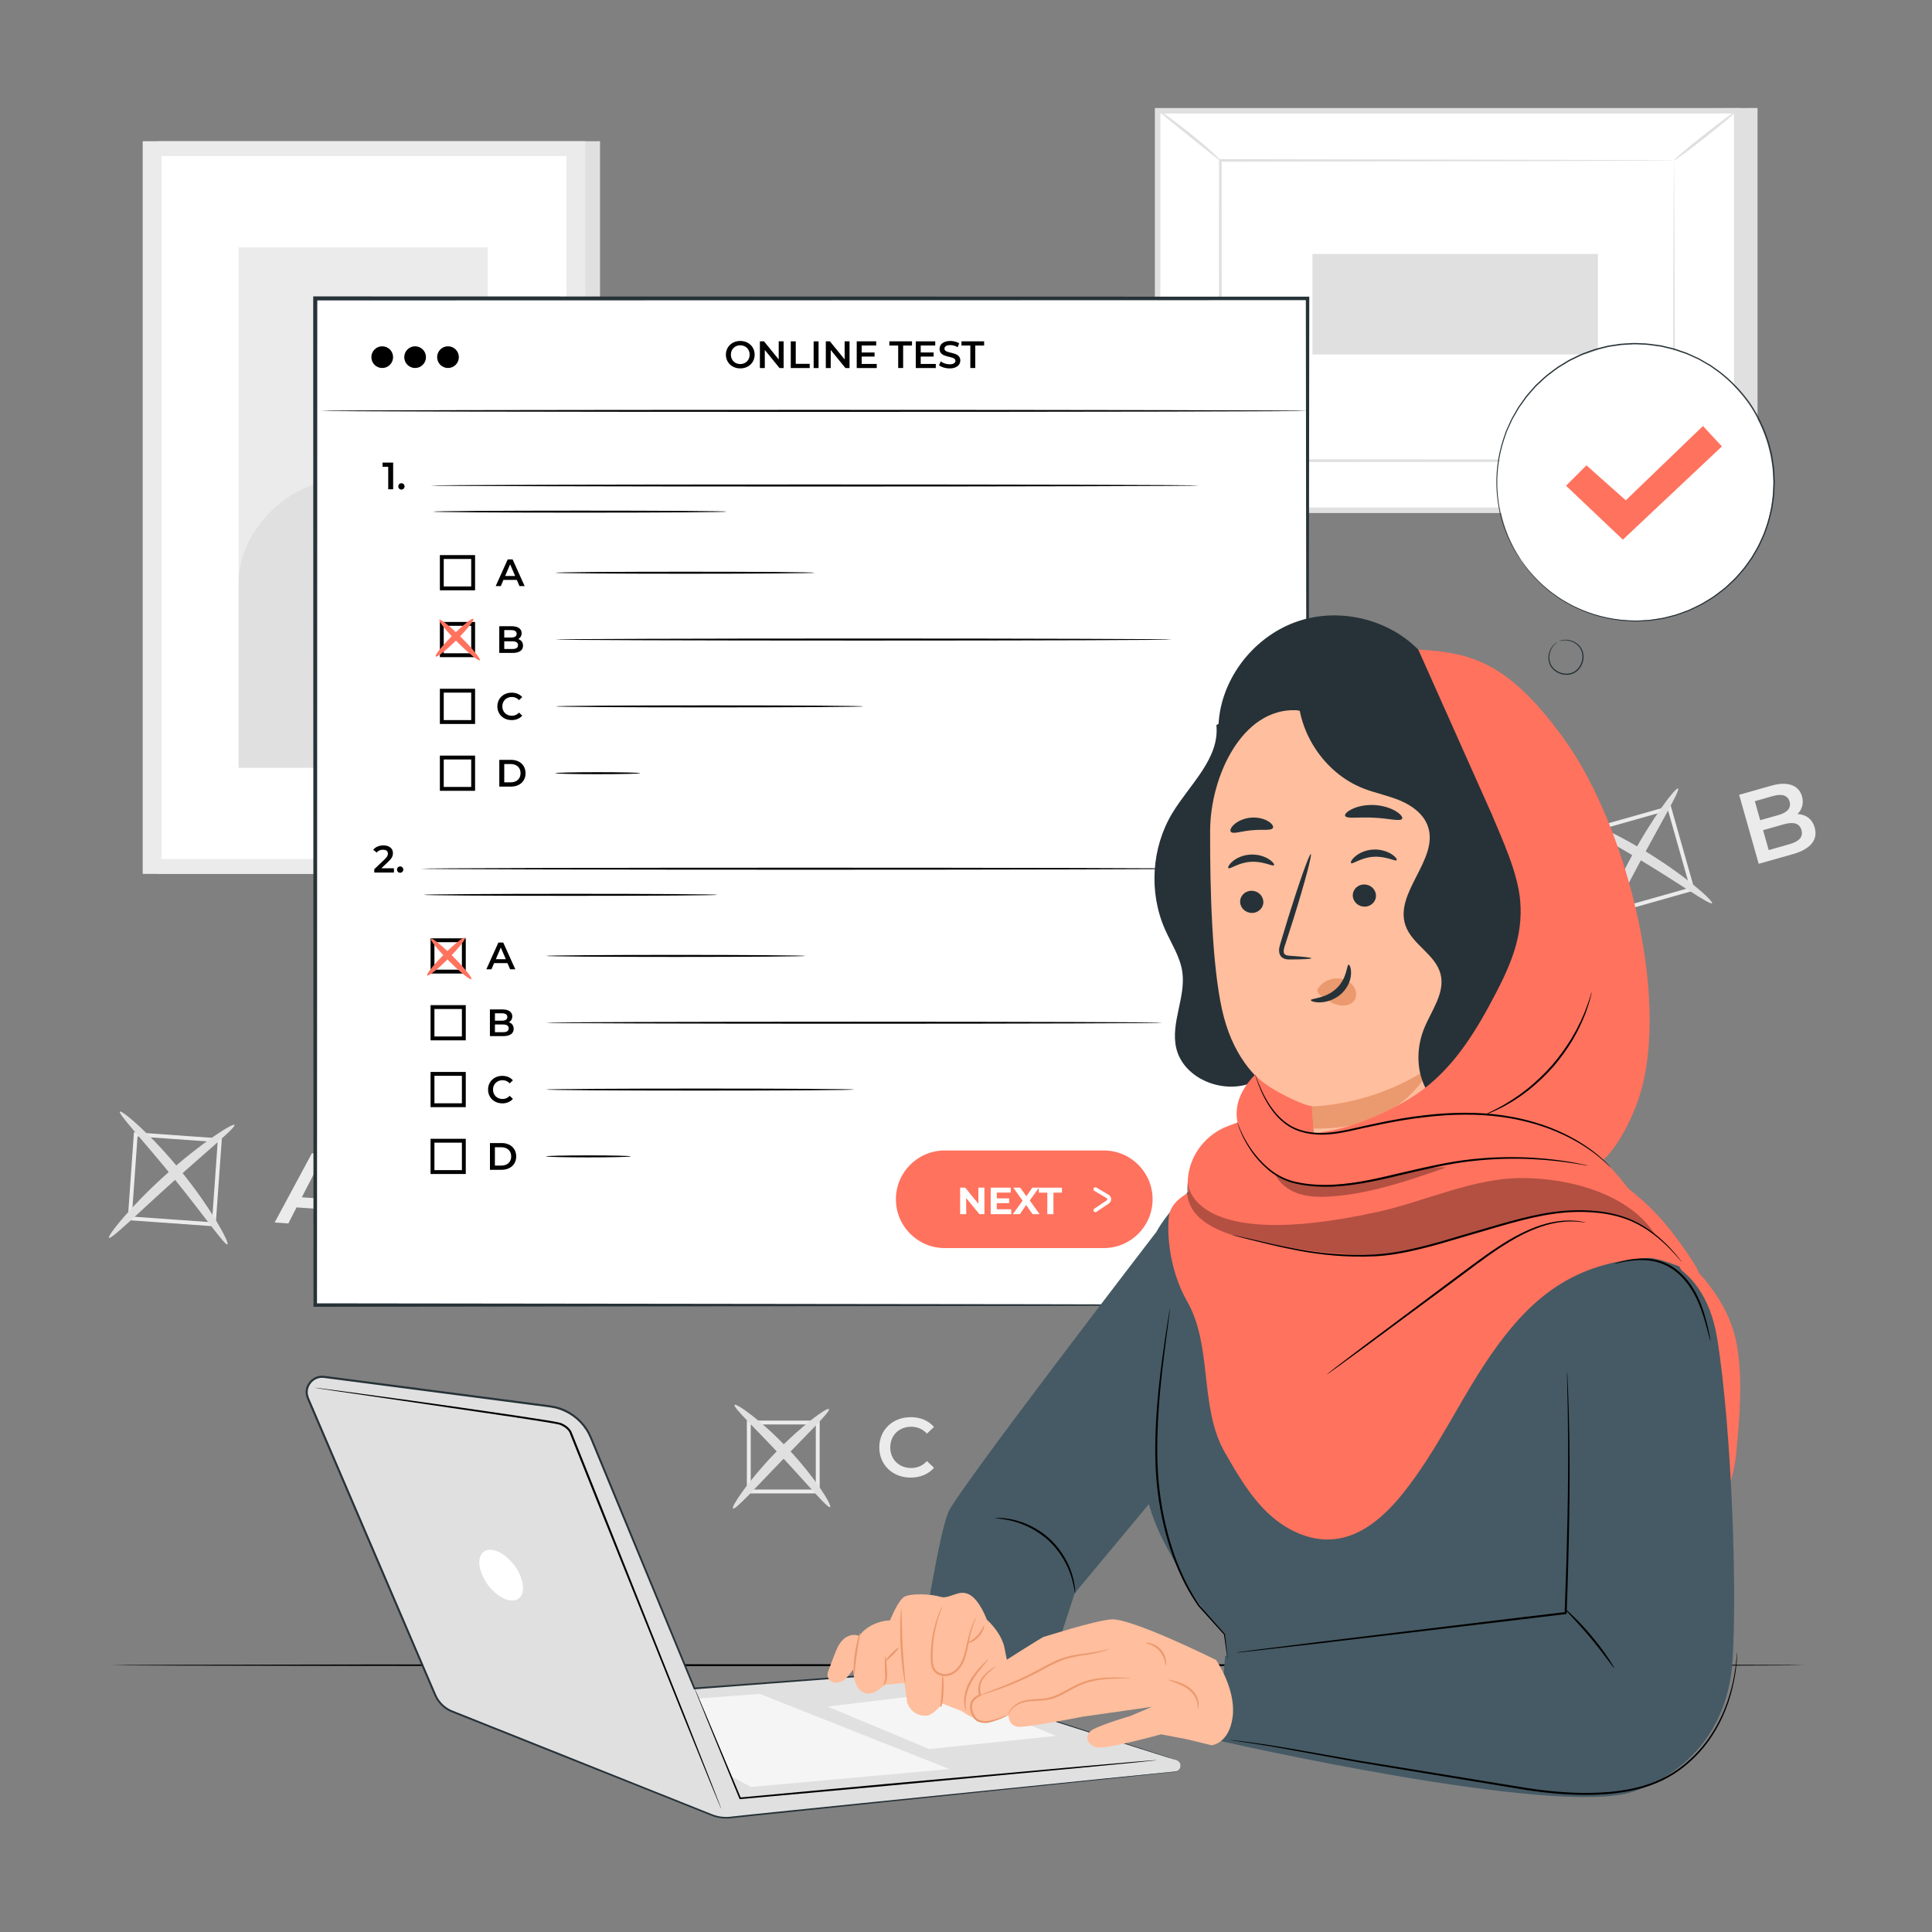 <?xml version="1.0" encoding="utf-8"?>
<!-- Generator: Adobe Illustrator 27.1.1, SVG Export Plug-In . SVG Version: 6.00 Build 0)  -->
<svg version="1.1" xmlns="http://www.w3.org/2000/svg" xmlns:xlink="http://www.w3.org/1999/xlink" x="0px" y="0px"
	 viewBox="0 0 500 500" style="enable-background:new 0 0 500 500;" xml:space="preserve">
<rect x="0" y="0" width="500" height="500" fill="#808080" stroke="none"/>
<style type="text/css">
	.st0{fill:#E0E0E0;}
	.st1{fill:#EBEBEB;}
	.st2{fill:#FFFFFF;}
	.st3{display:none;}
	.st4{display:inline;fill:#F5F5F5;}
	.st5{fill:#263238;}
	.st6{fill:#FF725E;}
	.st7{fill:#F5F5F5;}
	.st8{fill:#455A64;}
	.st9{fill:#FFBE9D;}
	.st10{fill:#EB996E;}
	.st11{opacity:0.3;}
</style>
<g id="Background_Complete">
	<g>
		<g>
			<g>
				<g>
					<rect x="40.74" y="36.55" class="st0" width="114.55" height="189.61"/>
				</g>
			</g>
		</g>
		<g>
			<g>
				<g>
					<rect x="36.93" y="36.55" class="st1" width="114.55" height="189.61"/>
				</g>
			</g>
		</g>
		<g>
			<g>
				<g>
					<rect x="41.81" y="40.39" class="st2" width="104.79" height="181.92"/>
				</g>
			</g>
		</g>
		<g>
			<g>
				<g>
					<g>
						<rect x="61.76" y="64.03" class="st1" width="64.44" height="134.64"/>
					</g>
				</g>
			</g>
			<g>
				<g>
					<g>
						<path class="st0" d="M61.76,151.03c-0.15-12.58,11.16-24.86,23.61-26.61c5.94-0.84,12.25,0.34,17.8-1.93
							c9.91-4.06,13.06-17.22,23.03-21.13l0.46,97.31H61.76V151.03z"/>
					</g>
				</g>
			</g>
		</g>
	</g>
	<g>
		<g>
			<g>
				<polygon class="st0" points="454.85,27.94 454.85,132.28 304.99,132.28 299.59,28.67 				"/>
			</g>
		</g>
		<g>
			<g>
				
					<rect x="322.83" y="5.44" transform="matrix(6.123234e-17 -1 1 6.123234e-17 294.156 454.89)" class="st2" width="103.39" height="149.86"/>
			</g>
			<g>
				<path class="st0" d="M450.16,132.77H298.88V27.96h151.28V132.77z M300.31,131.35h148.44V29.38H300.31V131.35z"/>
			</g>
		</g>
		<g>
			<g>
				<g>
					<rect x="315.82" y="41.52" class="st2" width="117.4" height="77.7"/>
				</g>
			</g>
			<g>
				<g>
					<g>
						<path class="st0" d="M433.22,41.52c0,0-0.2,0.01-0.58,0.02c-0.4,0-0.95,0.01-1.67,0.02c-1.49,0.01-3.65,0.02-6.45,0.04
							c-5.64,0.02-13.84,0.05-24.19,0.09c-20.7,0.04-50.01,0.1-84.51,0.17l0.34-0.34c0.01,23.74,0.02,50.04,0.03,77.69v0.01
							l-0.37-0.37c44.29,0.03,85.11,0.05,117.4,0.08l-0.29,0.29c0.06-23.64,0.12-43.03,0.16-56.53c0.03-6.75,0.06-12.02,0.08-15.63
							c0.01-1.79,0.03-3.16,0.03-4.11C433.2,42.01,433.22,41.52,433.22,41.52s0.02,0.45,0.03,1.36c0.01,0.94,0.02,2.29,0.03,4.05
							c0.02,3.6,0.04,8.85,0.08,15.57c0.04,13.54,0.09,32.99,0.16,56.72l0,0.29l-0.3,0c-32.28,0.02-73.11,0.05-117.4,0.08l-0.37,0
							v-0.37v-0.01c0.01-27.65,0.02-53.95,0.03-77.69l0-0.34l0.34,0c34.59,0.07,63.97,0.13,84.73,0.17
							c10.32,0.04,18.49,0.07,24.12,0.09c2.77,0.02,4.91,0.03,6.38,0.04c0.7,0.01,1.24,0.02,1.63,0.02
							C433.05,41.5,433.22,41.52,433.22,41.52z"/>
					</g>
				</g>
			</g>
		</g>
		<g>
			<g>
				<g>
					<path class="st0" d="M299.59,28.38c0.06-0.08,1.04,0.56,2.58,1.67c1.53,1.11,3.62,2.68,5.87,4.48
						c2.25,1.81,4.24,3.51,5.63,4.79c1.4,1.28,2.21,2.12,2.15,2.2c-0.14,0.16-3.74-2.81-8.24-6.41
						C303.08,31.52,299.46,28.55,299.59,28.38z"/>
				</g>
			</g>
		</g>
		<g>
			<g>
				<g>
					<path class="st0" d="M449.45,28.67c0.13,0.16-3.4,3.17-7.89,6.71c-4.48,3.55-8.22,6.29-8.35,6.13
						c-0.13-0.16,3.4-3.17,7.89-6.71C445.59,31.26,449.32,28.51,449.45,28.67z"/>
				</g>
			</g>
		</g>
		<g>
			<g>
				<g>
					<path class="st2" d="M449.33,132.08c-5.57-4.51-11.14-9.03-16.71-13.54"/>
				</g>
			</g>
			<g>
				<g>
					<g>
						<path class="st0" d="M432.62,118.53c0.13-0.16,3.97,2.74,8.59,6.48c4.61,3.74,8.25,6.9,8.12,7.06
							c-0.13,0.16-3.97-2.74-8.59-6.48C436.13,121.85,432.5,118.69,432.62,118.53z"/>
					</g>
				</g>
			</g>
		</g>
		<g>
			<g>
				<g>
					<path class="st0" d="M299.59,132.06c-0.13-0.16,3.37-3.13,7.8-6.64c4.44-3.51,8.14-6.22,8.26-6.06
						c0.13,0.16-3.37,3.13-7.8,6.64C303.42,129.51,299.72,132.22,299.59,132.06z"/>
				</g>
			</g>
		</g>
		<g>
			<g>
				
					<rect x="363.59" y="41.8" transform="matrix(6.123234e-17 -1 1 6.123234e-17 297.861 455.328)" class="st0" width="26.02" height="73.87"/>
			</g>
		</g>
	</g>
	<g>
		<g>
			<path class="st1" d="M227.56,374.58c0-4.54,3.47-7.82,8.14-7.82c2.48,0,4.6,0.89,6.01,2.54l-1.82,1.72
				c-1.11-1.19-2.48-1.78-4.06-1.78c-3.15,0-5.43,2.21-5.43,5.34c0,3.13,2.28,5.34,5.43,5.34c1.58,0,2.95-0.59,4.06-1.8l1.82,1.74
				c-1.41,1.65-3.54,2.54-6.04,2.54C231.03,382.4,227.56,379.12,227.56,374.58z"/>
		</g>
		<g>
			<path class="st1" d="M212.13,386.49h-18.84l0-18.84h18.84V386.49z M194.29,385.49h16.84v-16.84h-16.84L194.29,385.49z"/>
		</g>
		<g>
			<g>
				<path class="st0" d="M189.7,390.41c-0.56-0.42,3.94-7.18,10.87-14.35c6.92-7.19,13.51-11.93,13.95-11.39
					c0.48,0.57-5.27,6.12-12.07,13.2C195.62,384.92,190.28,390.87,189.7,390.41z"/>
			</g>
		</g>
		<g>
			<g>
				<path class="st0" d="M214.83,390.03c-0.61,0.44-5.75-5.82-12.54-13.06c-6.77-7.27-12.67-12.82-12.19-13.39
					c0.43-0.54,7.18,4.2,14.09,11.61C211.12,382.58,215.4,389.64,214.83,390.03z"/>
			</g>
		</g>
	</g>
	<g>
		<g>
			<path class="st1" d="M86.01,313.13l-9.26-0.66l-2.13,4.16l-3.54-0.25l9.65-17.93l3.39,0.24l7.04,19.11l-3.6-0.26L86.01,313.13z
				 M85.07,310.35l-2.92-8.34l-4.04,7.85L85.07,310.35z"/>
		</g>
		<g>
			<path class="st1" d="M55.79,317.39l-22.74-1.62l1.62-22.74l22.74,1.62L55.79,317.39z M34.12,314.85l20.74,1.47l1.47-20.74
				l-20.74-1.47L34.12,314.85z"/>
		</g>
		<g>
			<g>
				<path class="st0" d="M28.22,320.34c-0.52-0.46,5.63-8.21,14.68-16.33c9.03-8.15,17.39-13.45,17.79-12.88
					c0.44,0.6-7.13,6.77-16.05,14.82C35.71,313.97,28.77,320.84,28.22,320.34z"/>
			</g>
		</g>
		<g>
			<g>
				<path class="st0" d="M58.87,322.06c-0.64,0.4-6.26-7.75-13.93-17.18c-7.64-9.46-14.44-16.65-13.92-17.19
					c0.46-0.51,8.18,5.94,15.94,15.55C54.76,312.83,59.46,321.71,58.87,322.06z"/>
			</g>
		</g>
	</g>
	<g>
		<g>
			<path class="st1" d="M469.65,214.21c0.87,3.06-1.03,5.53-5.62,6.83l-8.88,2.51l-5.06-17.86l8.37-2.37
				c4.29-1.21,7.1-0.05,7.9,2.78c0.52,1.84-0.02,3.45-1.18,4.58C467.27,210.75,469,211.89,469.65,214.21z M454.15,207.35l1.39,4.92
				l4.7-1.33c2.3-0.65,3.37-1.83,2.91-3.47c-0.47-1.66-2-2.11-4.3-1.46L454.15,207.35z M466.22,214.82
				c-0.51-1.79-2.08-2.19-4.58-1.49l-5.36,1.52l1.46,5.15l5.36-1.52C465.59,217.78,466.72,216.61,466.22,214.82z"/>
		</g>
		<g>
			<path class="st1" d="M416.66,236.63l-6.21-21.93l21.93-6.21l6.21,21.93L416.66,236.63z M411.69,215.39l5.66,20.01l20.01-5.66
				l-5.67-20.01L411.69,215.39z"/>
		</g>
		<g>
			<g>
				<path class="st0" d="M413.67,242.57c-0.65-0.25,2.51-9.63,8.26-20.35c5.73-10.73,11.78-18.56,12.35-18.16
					c0.62,0.42-4.4,8.79-10.05,19.39C418.54,234.02,414.35,242.85,413.67,242.57z"/>
			</g>
		</g>
		<g>
			<g>
				<path class="st0" d="M443.08,233.76c-0.47,0.59-8.52-5.16-18.94-11.42c-10.4-6.3-19.24-10.75-18.93-11.43
					c0.26-0.63,9.71,2.8,20.28,9.2C436.07,226.47,443.52,233.23,443.08,233.76z"/>
			</g>
		</g>
	</g>
</g>
<g id="Background_Simple" class="st3">
	<path class="st4" d="M425.62,85.09l-2.43-4.01c-20.52-33.81-57.61-54.19-96.72-51.72c-5.03,0.32-10.03,1-14.97,2.06
		c-35.56,7.61-66.5,34.5-79.32,68.94c-7.54,20.25-9.65,43.57-23.96,59.65c-18.63,20.92-50.25,21.58-78.06,20.71
		c-27.8-0.87-59.45-0.13-77.99,20.88c-11.61,13.15-15.3,31.86-14.36,49.48c2.48,46.64,34.98,88.35,76.31,109.07
		c41.33,20.73,90,22.59,135.23,13.47c63.37-12.77,123.63-47.86,159.86-102.04C445.44,217.39,454.61,143.57,425.62,85.09z"/>
</g>
<g id="Table">
	<g>
		<g>
			<path d="M467.25,430.95c0,0.14-98.14,0.26-219.18,0.26c-121.08,0-219.2-0.12-219.2-0.26c0-0.14,98.12-0.26,219.2-0.26
				C369.1,430.69,467.25,430.8,467.25,430.95z"/>
		</g>
	</g>
</g>
<g id="Screen">
	<g>
		<g>
			<g>
				<rect x="81.59" y="77.23" class="st2" width="256.81" height="260.52"/>
			</g>
			<g>
				<g>
					<path class="st5" d="M338.4,337.75c0,0-0.01-0.11-0.01-0.32c0-0.21-0.01-0.52-0.01-0.92c-0.01-0.81-0.01-2.02-0.03-3.6
						c-0.01-3.17-0.03-7.87-0.05-14c-0.03-12.24-0.07-30.18-0.12-53c-0.06-45.58-0.13-110.65-0.23-188.68l0.45,0.45
						c-74.74,0.02-162.84,0.04-256.79,0.07h-0.02l0.52-0.52c-0.03,95.47-0.05,184.9-0.07,260.52l-0.45-0.45
						c77,0.09,141.16,0.17,186.06,0.23c22.49,0.05,40.15,0.09,52.21,0.12c6.03,0.02,10.66,0.04,13.78,0.05
						c1.56,0.01,2.75,0.02,3.55,0.03c0.4,0.01,0.7,0.01,0.9,0.01C338.3,337.74,338.4,337.75,338.4,337.75c0,0-0.09,0.01-0.29,0.01
						c-0.2,0-0.49,0.01-0.88,0.01c-0.79,0.01-1.96,0.01-3.5,0.03c-3.1,0.01-7.7,0.03-13.7,0.05c-12.03,0.03-29.66,0.07-52.1,0.12
						c-44.98,0.06-109.23,0.13-186.35,0.23l-0.45,0l0-0.45c-0.02-75.62-0.05-165.04-0.07-260.52l0-0.52h0.52h0.02
						c93.95,0.03,182.05,0.05,256.79,0.07l0.45,0l0,0.45c-0.1,78.15-0.17,143.33-0.23,188.97c-0.05,22.78-0.09,40.68-0.12,52.9
						c-0.02,6.09-0.04,10.76-0.05,13.91c-0.01,1.56-0.02,2.75-0.03,3.55c-0.01,0.39-0.01,0.69-0.01,0.89
						C338.41,337.65,338.41,337.75,338.4,337.75z"/>
				</g>
			</g>
		</g>
		<g>
			<path d="M101.75,119.72v6.91h-1.28v-5.83H99v-1.08H101.75z"/>
			<path d="M103.08,125.88c0-0.49,0.37-0.82,0.81-0.82c0.44,0,0.81,0.33,0.81,0.82c0,0.47-0.37,0.82-0.81,0.82
				C103.44,126.7,103.08,126.36,103.08,125.88z"/>
		</g>
		<g>
			<path d="M187.86,91.79c0-2.04,1.58-3.55,3.72-3.55c2.14,0,3.72,1.5,3.72,3.55c0,2.05-1.58,3.55-3.72,3.55
				C189.44,95.34,187.86,93.83,187.86,91.79z M194.01,91.79c0-1.41-1.04-2.43-2.43-2.43s-2.43,1.02-2.43,2.43
				c0,1.41,1.04,2.43,2.43,2.43S194.01,93.2,194.01,91.79z"/>
			<path d="M202.8,88.34v6.91h-1.06l-3.81-4.68v4.68h-1.27v-6.91h1.06l3.81,4.68v-4.68H202.8z"/>
			<path d="M204.66,88.34h1.28v5.82h3.61v1.09h-4.9V88.34z"/>
			<path d="M210.57,88.34h1.28v6.91h-1.28V88.34z"/>
			<path d="M219.86,88.34v6.91h-1.06l-3.81-4.68v4.68h-1.27v-6.91h1.06l3.81,4.68v-4.68H219.86z"/>
			<path d="M226.9,94.17v1.08h-5.18v-6.91h5.04v1.08H223v1.8h3.34v1.06H223v1.91H226.9z"/>
			<path d="M232.45,89.42h-2.29v-1.09h5.86v1.09h-2.29v5.82h-1.28V89.42z"/>
			<path d="M242.18,94.17v1.08h-5.18v-6.91h5.04v1.08h-3.76v1.8h3.34v1.06h-3.34v1.91H242.18z"/>
			<path d="M243.02,94.52l0.44-1c0.55,0.44,1.43,0.76,2.28,0.76c1.08,0,1.53-0.39,1.53-0.9c0-1.49-4.11-0.51-4.11-3.08
				c0-1.12,0.89-2.06,2.78-2.06c0.83,0,1.7,0.22,2.3,0.61l-0.4,1c-0.62-0.37-1.3-0.54-1.91-0.54c-1.07,0-1.5,0.41-1.5,0.94
				c0,1.47,4.1,0.51,4.1,3.05c0,1.11-0.9,2.05-2.79,2.05C244.67,95.34,243.6,95.01,243.02,94.52z"/>
			<path d="M251.12,89.42h-2.29v-1.09h5.86v1.09h-2.29v5.82h-1.28V89.42z"/>
		</g>
		<g>
			<path d="M133.75,150.08h-3.46l-0.68,1.6h-1.32l3.11-6.91h1.26l3.12,6.91h-1.34L133.75,150.08z M133.32,149.07l-1.3-3.02
				l-1.29,3.02H133.32z"/>
		</g>
		<g>
			<circle cx="98.92" cy="92.43" r="2.81"/>
		</g>
		<g>
			<circle cx="107.43" cy="92.43" r="2.81"/>
		</g>
		<g>
			<circle cx="115.94" cy="92.43" r="2.81"/>
		</g>
		<g>
			<g>
				<path d="M338.4,106.33c0,0.14-57.2,0.26-127.75,0.26c-70.57,0-127.76-0.12-127.76-0.26c0-0.14,57.19-0.26,127.76-0.26
					C281.2,106.07,338.4,106.19,338.4,106.33z"/>
			</g>
		</g>
		<g>
			<g>
				<path d="M310.32,125.65c0,0.14-44.53,0.26-99.45,0.26c-54.94,0-99.46-0.12-99.46-0.26s44.52-0.26,99.46-0.26
					C265.79,125.39,310.32,125.5,310.32,125.65z"/>
			</g>
		</g>
		<g>
			<g>
				<path d="M188.16,132.41c0,0.14-17.04,0.26-38.06,0.26c-21.02,0-38.06-0.12-38.06-0.26s17.04-0.26,38.06-0.26
					C171.12,132.15,188.16,132.26,188.16,132.41z"/>
			</g>
		</g>
		<g>
			<path d="M122.95,152.77h-9.11v-9.11h9.11V152.77z M114.84,151.77h7.11v-7.11h-7.11V151.77z"/>
		</g>
		<g>
			<path d="M135.36,167.1c0,1.19-0.93,1.88-2.71,1.88h-3.44v-6.91h3.24c1.66,0,2.55,0.7,2.55,1.8c0,0.71-0.36,1.23-0.89,1.52
				C134.85,165.62,135.36,166.2,135.36,167.1z M130.5,163.07v1.91h1.82c0.89,0,1.39-0.32,1.39-0.95c0-0.64-0.5-0.96-1.39-0.96H130.5
				z M134.06,166.97c0-0.69-0.52-1-1.49-1h-2.07v1.99h2.07C133.54,167.97,134.06,167.66,134.06,166.97z"/>
		</g>
		<g>
			<path d="M122.95,170.07h-9.11v-9.11h9.11V170.07z M114.84,169.07h7.11v-7.11h-7.11V169.07z"/>
		</g>
		<g>
			<path d="M128.72,182.81c0-2.06,1.58-3.55,3.7-3.55c1.13,0,2.09,0.4,2.73,1.15l-0.83,0.78c-0.5-0.54-1.13-0.81-1.85-0.81
				c-1.43,0-2.47,1.01-2.47,2.43c0,1.42,1.04,2.43,2.47,2.43c0.72,0,1.34-0.27,1.85-0.82l0.83,0.79c-0.64,0.75-1.61,1.15-2.74,1.15
				C130.3,186.36,128.72,184.87,128.72,182.81z"/>
		</g>
		<g>
			<path d="M122.95,187.36h-9.11v-9.11h9.11V187.36z M114.84,186.36h7.11v-7.11h-7.11V186.36z"/>
		</g>
		<g>
			<path d="M129.22,196.65h3.02c2.24,0,3.77,1.38,3.77,3.46s-1.53,3.46-3.77,3.46h-3.02V196.65z M132.18,202.47
				c1.54,0,2.54-0.94,2.54-2.37c0-1.43-1-2.37-2.54-2.37h-1.68v4.74H132.18z"/>
		</g>
		<g>
			<path d="M122.95,204.66h-9.11v-9.11h9.11V204.66z M114.84,203.66h7.11v-7.11h-7.11V203.66z"/>
		</g>
		<g>
			<g>
				<path d="M210.86,148.22c0,0.14-15.03,0.26-33.56,0.26c-18.54,0-33.57-0.12-33.57-0.26s15.03-0.26,33.57-0.26
					C195.83,147.96,210.86,148.07,210.86,148.22z"/>
			</g>
		</g>
		<g>
			<g>
				<path d="M303.26,165.51c0,0.14-35.71,0.26-79.76,0.26c-44.06,0-79.77-0.12-79.77-0.26s35.71-0.26,79.77-0.26
					C267.54,165.25,303.26,165.37,303.26,165.51z"/>
			</g>
		</g>
		<g>
			<g>
				<path d="M165.68,200.1c0,0.14-4.91,0.26-10.98,0.26c-6.06,0-10.98-0.12-10.98-0.26c0-0.14,4.91-0.26,10.98-0.26
					C160.77,199.84,165.68,199.96,165.68,200.1z"/>
			</g>
		</g>
		<g>
			<g>
				<path d="M223.49,182.81c0,0.14-17.86,0.26-39.88,0.26c-22.03,0-39.88-0.12-39.88-0.26c0-0.14,17.85-0.26,39.88-0.26
					C205.64,182.55,223.49,182.66,223.49,182.81z"/>
			</g>
		</g>
		<g>
			<path d="M101.95,224.72v1.09h-5.09v-0.86l2.74-2.61c0.67-0.64,0.79-1.05,0.79-1.43c0-0.63-0.43-1-1.28-1
				c-0.67,0-1.23,0.23-1.62,0.72l-0.9-0.69c0.53-0.72,1.49-1.15,2.63-1.15c1.5,0,2.47,0.76,2.47,1.98c0,0.67-0.19,1.28-1.15,2.18
				l-1.85,1.76H101.95z"/>
			<path d="M102.75,225.05c0-0.49,0.37-0.82,0.81-0.82c0.44,0,0.81,0.33,0.81,0.82c0,0.47-0.37,0.82-0.81,0.82
				C103.11,225.87,102.75,225.53,102.75,225.05z"/>
		</g>
		<g>
			<path d="M131.33,249.25h-3.46l-0.68,1.6h-1.32l3.11-6.91h1.26l3.12,6.91h-1.34L131.33,249.25z M130.91,248.24l-1.3-3.02
				l-1.29,3.02H130.91z"/>
		</g>
		<g>
			<g>
				<path d="M307.9,224.82c0,0.14-44.53,0.26-99.45,0.26c-54.94,0-99.46-0.12-99.46-0.26c0-0.14,44.52-0.26,99.46-0.26
					C263.37,224.56,307.9,224.68,307.9,224.82z"/>
			</g>
		</g>
		<g>
			<g>
				<path d="M185.75,231.58c0,0.14-17.04,0.26-38.06,0.26c-21.02,0-38.06-0.12-38.06-0.26s17.04-0.26,38.06-0.26
					C168.71,231.32,185.75,231.43,185.75,231.58z"/>
			</g>
		</g>
		<g>
			<path d="M120.54,251.95h-9.11v-9.11h9.11V251.95z M112.43,250.95h7.11v-7.11h-7.11V250.95z"/>
		</g>
		<g>
			<path d="M132.94,266.27c0,1.18-0.93,1.88-2.71,1.88h-3.44v-6.91h3.24c1.66,0,2.55,0.7,2.55,1.8c0,0.71-0.36,1.23-0.89,1.52
				C132.44,264.79,132.94,265.37,132.94,266.27z M128.09,262.24v1.91h1.82c0.89,0,1.39-0.32,1.39-0.95c0-0.64-0.5-0.96-1.39-0.96
				H128.09z M131.65,266.14c0-0.69-0.52-1-1.49-1h-2.07v1.99h2.07C131.13,267.14,131.65,266.83,131.65,266.14z"/>
		</g>
		<g>
			<path d="M120.54,269.24h-9.11v-9.11h9.11V269.24z M112.43,268.24h7.11v-7.11h-7.11V268.24z"/>
		</g>
		<g>
			<path d="M126.31,281.98c0-2.06,1.58-3.55,3.7-3.55c1.13,0,2.09,0.41,2.73,1.16l-0.83,0.78c-0.5-0.54-1.13-0.81-1.85-0.81
				c-1.43,0-2.47,1.01-2.47,2.43c0,1.42,1.04,2.43,2.47,2.43c0.72,0,1.34-0.27,1.85-0.82l0.83,0.79c-0.64,0.75-1.61,1.16-2.74,1.16
				C127.89,285.54,126.31,284.05,126.31,281.98z"/>
		</g>
		<g>
			<path d="M120.54,286.53h-9.11v-9.11h9.11V286.53z M112.43,285.53h7.11v-7.11h-7.11V285.53z"/>
		</g>
		<g>
			<path d="M126.8,295.82h3.02c2.24,0,3.77,1.38,3.77,3.46c0,2.07-1.53,3.46-3.77,3.46h-3.02V295.82z M129.76,301.65
				c1.54,0,2.54-0.94,2.54-2.37c0-1.43-1-2.37-2.54-2.37h-1.68v4.74H129.76z"/>
		</g>
		<g>
			<path d="M120.54,303.83h-9.11v-9.11h9.11V303.83z M112.43,302.83h7.11v-7.11h-7.11V302.83z"/>
		</g>
		<g>
			<g>
				<path d="M208.45,247.39c0,0.14-15.03,0.26-33.56,0.26c-18.54,0-33.57-0.12-33.57-0.26s15.03-0.26,33.57-0.26
					C193.42,247.13,208.45,247.25,208.45,247.39z"/>
			</g>
		</g>
		<g>
			<g>
				<path d="M300.84,264.68c0,0.14-35.71,0.26-79.76,0.26c-44.06,0-79.77-0.12-79.77-0.26s35.71-0.26,79.77-0.26
					C265.13,264.42,300.84,264.54,300.84,264.68z"/>
			</g>
		</g>
		<g>
			<g>
				<path d="M163.27,299.27c0,0.14-4.91,0.26-10.98,0.26c-6.06,0-10.98-0.12-10.98-0.26s4.91-0.26,10.98-0.26
					C158.35,299.01,163.27,299.13,163.27,299.27z"/>
			</g>
		</g>
		<g>
			<g>
				<path d="M221.08,281.98c0,0.14-17.86,0.26-39.88,0.26c-22.03,0-39.88-0.12-39.88-0.26s17.85-0.26,39.88-0.26
					C203.22,281.72,221.08,281.83,221.08,281.98z"/>
			</g>
		</g>
		<g>
			<g>
				<path class="st6" d="M285.66,323h-41.17c-6.98,0-12.63-5.66-12.63-12.63l0,0c0-6.98,5.66-12.63,12.63-12.63h41.17
					c6.98,0,12.63,5.66,12.63,12.63l0,0C298.29,317.34,292.64,323,285.66,323z"/>
			</g>
			<g>
				<path class="st2" d="M254.77,307.36v6.87h-1.3l-3.42-4.17v4.17h-1.57v-6.87h1.31l3.41,4.17v-4.17H254.77z"/>
				<path class="st2" d="M261.71,312.95v1.28h-5.32v-6.87h5.19v1.28h-3.61v1.49h3.19v1.24h-3.19v1.59H261.71z"/>
				<path class="st2" d="M267.23,314.23l-1.66-2.38l-1.63,2.38h-1.83l2.54-3.49l-2.41-3.38h1.8l1.58,2.23l1.55-2.23h1.72l-2.39,3.32
					l2.56,3.55H267.23z"/>
				<path class="st2" d="M271.04,308.66h-2.2v-1.29h5.99v1.29h-2.2v5.57h-1.59V308.66z"/>
			</g>
			<g>
				<path class="st2" d="M283.49,313.71c-0.16,0-0.32-0.08-0.42-0.22c-0.15-0.23-0.09-0.54,0.14-0.69l3.19-2.13
					c0.15-0.1,0.16-0.25,0.16-0.31c0-0.06-0.02-0.21-0.18-0.3l-3.15-1.86c-0.24-0.14-0.32-0.45-0.18-0.69
					c0.14-0.24,0.45-0.31,0.69-0.18l3.15,1.86c0.4,0.24,0.65,0.66,0.67,1.13c0.01,0.47-0.21,0.91-0.61,1.17l-3.19,2.13
					C283.68,313.68,283.58,313.71,283.49,313.71z"/>
			</g>
		</g>
		<g>
			<g>
				<g>
					<path class="st6" d="M112.76,169.91c-0.31-0.31,1.63-2.73,4.32-5.43c2.69-2.69,5.12-4.63,5.43-4.32
						c0.3,0.3-1.63,2.73-4.32,5.43C115.5,168.28,113.07,170.22,112.76,169.91z"/>
				</g>
			</g>
			<g>
				<g>
					<path class="st6" d="M124.17,170.86c-0.31,0.31-2.89-1.79-5.78-4.68c-2.89-2.89-4.98-5.48-4.68-5.78
						c0.3-0.3,2.89,1.79,5.78,4.68C122.38,167.97,124.48,170.56,124.17,170.86z"/>
				</g>
			</g>
		</g>
		<g>
			<g>
				<g>
					<path class="st6" d="M110.57,252.44c-0.31-0.31,1.63-2.73,4.32-5.43c2.69-2.69,5.12-4.63,5.43-4.32
						c0.3,0.31-1.63,2.73-4.32,5.43C113.3,250.81,110.87,252.74,110.57,252.44z"/>
				</g>
			</g>
			<g>
				<g>
					<path class="st6" d="M121.98,253.39c-0.31,0.31-2.89-1.79-5.78-4.68c-2.89-2.89-4.98-5.48-4.68-5.78
						c0.3-0.31,2.89,1.79,5.78,4.68C120.19,250.49,122.28,253.08,121.98,253.39z"/>
				</g>
			</g>
		</g>
	</g>
</g>
<g id="Character">
	<g>
		<g>
			<g>
				<path class="st0" d="M304.52,455.54l-70.21-22.56c-0.19-0.06-0.38-0.08-0.58-0.07l-54.01,4.04
					c-9.49-22.96-21.38-51.75-26.79-64.88c-1.82-4.4-5.85-7.5-10.57-8.12l-58.47-7.64c-3.06-0.4-5.39,2.68-4.18,5.52l32.93,76.8
					c0.88,2.06,2.59,3.66,4.7,4.4l66.89,26.68c1.53,0.61,3.19,0.83,4.82,0.64l4.27-0.47l0,0c14.83-1.55,87.96-9.01,110.89-11.4
					C305.85,458.33,306.09,456.05,304.52,455.54z"/>
			</g>
			<g>
				<g>
					<path class="st5" d="M304.52,455.54c0,0,0.12,0.03,0.34,0.14c0.21,0.11,0.53,0.37,0.67,0.85c0.15,0.45,0.09,1.18-0.48,1.67
						c-0.28,0.25-0.69,0.35-1.1,0.37c-0.41,0.04-0.86,0.09-1.32,0.14c-3.76,0.4-9.3,0.98-16.43,1.74
						c-14.28,1.49-34.93,3.64-60.44,6.29c-6.38,0.66-13.06,1.35-20.03,2.08c-3.48,0.36-7.03,0.73-10.65,1.1
						c-1.81,0.2-3.63,0.39-5.48,0.59c-1.84,0.28-3.84,0.09-5.6-0.65c-14.01-5.58-28.98-11.54-44.74-17.82
						c-3.94-1.57-7.93-3.16-11.96-4.77c-2.02-0.8-4.04-1.61-6.08-2.42c-1.02-0.41-2.04-0.81-3.07-1.22
						c-0.51-0.21-1.03-0.39-1.55-0.62c-0.52-0.23-1.02-0.52-1.48-0.86c-0.92-0.68-1.71-1.55-2.28-2.54
						c-0.56-1.02-0.92-2.06-1.39-3.08c-0.88-2.06-1.77-4.13-2.67-6.21c-1.79-4.16-3.59-8.36-5.41-12.6
						c-7.28-16.96-14.81-34.52-22.52-52.51l-1.06-2.47c-0.35-0.78-0.76-1.72-0.67-2.68c0.07-1.92,1.61-3.64,3.49-3.95
						c0.23-0.05,0.47-0.05,0.7-0.07c0.23,0.02,0.48,0.02,0.7,0.05l1.32,0.17l2.63,0.34c1.75,0.23,3.5,0.46,5.24,0.68
						c6.97,0.91,13.87,1.81,20.69,2.7c6.82,0.89,13.56,1.77,20.2,2.64c1.66,0.22,3.32,0.43,4.97,0.65c1.65,0.25,3.29,0.35,4.95,0.75
						c3.27,0.84,6.15,2.93,7.96,5.72c0.93,1.39,1.46,2.96,2.09,4.44c0.62,1.49,1.23,2.98,1.84,4.46c1.22,2.96,2.43,5.9,3.63,8.81
						c2.4,5.82,4.76,11.55,7.08,17.16c4.63,11.22,9.07,22,13.3,32.26l-0.22-0.13c19.31-1.43,36.98-2.74,52.62-3.9
						c0.49-0.04,0.98-0.07,1.47-0.11c0.27-0.02,0.56,0.07,0.77,0.14l0.69,0.22c0.92,0.3,1.83,0.59,2.73,0.88
						c1.8,0.58,3.58,1.15,5.32,1.71c3.48,1.12,6.84,2.21,10.06,3.25c6.44,2.08,12.36,3.99,17.7,5.71
						c10.67,3.45,19.04,6.16,24.75,8.01c2.84,0.93,5.02,1.64,6.5,2.12C303.77,455.28,304.52,455.54,304.52,455.54
						s-0.77-0.22-2.24-0.68c-1.48-0.47-3.67-1.16-6.52-2.06c-5.72-1.82-14.1-4.49-24.79-7.9c-5.34-1.71-11.27-3.6-17.72-5.66
						c-3.23-1.03-6.58-2.11-10.07-3.22c-1.74-0.56-3.52-1.13-5.32-1.7c-0.9-0.29-1.81-0.58-2.73-0.87
						c-0.46-0.12-0.93-0.36-1.34-0.34c-0.48,0.04-0.97,0.07-1.45,0.11c-15.63,1.18-33.3,2.52-52.61,3.98l-0.16,0.01l-0.06-0.15
						c-4.24-10.26-8.7-21.03-13.33-32.25c-2.32-5.61-4.68-11.33-7.09-17.15c-1.2-2.91-2.42-5.85-3.64-8.81
						c-0.61-1.48-1.23-2.97-1.84-4.46c-0.63-1.49-1.16-3.03-2.05-4.35c-1.74-2.68-4.52-4.7-7.67-5.5c-1.56-0.38-3.24-0.5-4.89-0.74
						c-1.65-0.22-3.31-0.43-4.97-0.65c-6.65-0.87-13.39-1.75-20.2-2.64c-6.82-0.89-13.72-1.79-20.69-2.7
						c-1.74-0.23-3.49-0.46-5.24-0.68l-2.63-0.34c-0.89-0.08-1.76-0.33-2.56-0.16c-1.64,0.27-3,1.78-3.06,3.46
						c-0.08,0.85,0.26,1.62,0.63,2.45l1.06,2.47c7.71,17.99,15.24,35.55,22.51,52.51c1.82,4.24,3.62,8.44,5.4,12.61
						c0.89,2.08,1.78,4.15,2.66,6.21c0.46,1.01,0.85,2.1,1.36,3.03c0.54,0.94,1.27,1.76,2.14,2.39c0.43,0.32,0.9,0.59,1.39,0.81
						c0.49,0.21,1.01,0.4,1.52,0.61c1.03,0.41,2.05,0.82,3.07,1.22c2.04,0.81,4.07,1.62,6.08,2.43c4.03,1.61,8.02,3.2,11.96,4.77
						c15.75,6.29,30.72,12.27,44.73,17.87c1.72,0.72,3.58,0.91,5.4,0.63c1.84-0.2,3.67-0.39,5.48-0.59
						c3.62-0.37,7.17-0.73,10.66-1.09c6.97-0.71,13.65-1.39,20.03-2.04c25.52-2.59,46.17-4.68,60.45-6.13
						c7.13-0.71,12.67-1.26,16.44-1.64c0.47-0.05,0.91-0.09,1.33-0.13c0.42-0.02,0.79-0.11,1.06-0.34c0.55-0.46,0.62-1.15,0.48-1.59
						c-0.13-0.46-0.43-0.72-0.64-0.84C304.64,455.59,304.52,455.55,304.52,455.54z"/>
				</g>
			</g>
		</g>
		<g>
			<polygon class="st7" points="214.16,441.65 240.49,452.66 273.3,449.24 245.71,437.85 			"/>
		</g>
		<g>
			<polygon class="st7" points="194.3,462.47 245.71,457.83 196.62,438.37 180.85,439.56 189.19,459.67 			"/>
		</g>
		<g>
			<g>
				<path d="M299.43,455.51c0,0.01-0.12,0.03-0.36,0.06c-0.26,0.03-0.61,0.07-1.05,0.12c-0.95,0.1-2.31,0.24-4.04,0.42
					c-3.54,0.34-8.61,0.84-14.86,1.44c-12.58,1.17-29.9,2.79-49.03,4.57c-14.26,1.29-27.5,2.49-38.52,3.49l-0.16,0.01l-0.06-0.15
					c-3.53-8.63-6.47-15.78-8.53-20.82c-1-2.49-1.79-4.44-2.35-5.81c-0.26-0.65-0.45-1.16-0.6-1.53c-0.13-0.35-0.19-0.53-0.19-0.53
					s0.09,0.17,0.25,0.51c0.16,0.37,0.38,0.87,0.66,1.51c0.58,1.36,1.41,3.3,2.45,5.77c2.1,5.02,5.09,12.15,8.7,20.75l-0.22-0.13
					c11.01-1.02,24.26-2.25,38.51-3.57c19.14-1.72,36.47-3.28,49.05-4.42c6.26-0.54,11.33-0.97,14.87-1.28
					c1.73-0.14,3.09-0.25,4.05-0.32c0.44-0.03,0.79-0.05,1.05-0.07C299.31,455.51,299.43,455.51,299.43,455.51z"/>
			</g>
		</g>
		<g>
			<g>
				<path d="M81.41,359.14c0-0.01,0.15,0,0.45,0.04c0.32,0.04,0.75,0.09,1.3,0.15c1.17,0.15,2.84,0.37,4.99,0.65
					c4.36,0.59,10.62,1.45,18.34,2.5c7.74,1.08,16.96,2.37,27.18,3.89c2.55,0.39,5.17,0.8,7.85,1.21c0.67,0.11,1.34,0.23,2.01,0.34
					c0.33,0.05,0.68,0.13,1.03,0.21c0.17,0.04,0.35,0.07,0.52,0.12c0.16,0.07,0.33,0.13,0.49,0.21c0.65,0.3,1.26,0.72,1.76,1.27
					c0.24,0.28,0.47,0.58,0.61,0.95l0.39,0.98c2.09,5.22,4.26,10.62,6.47,16.16c8.84,22.15,16.83,42.2,22.63,56.75
					c2.87,7.25,5.19,13.13,6.8,17.22c0.79,2.02,1.4,3.59,1.82,4.69c0.2,0.52,0.35,0.93,0.46,1.22c0.1,0.28,0.15,0.42,0.14,0.42
					c-0.01,0-0.07-0.13-0.19-0.4c-0.12-0.29-0.29-0.69-0.51-1.21c-0.45-1.09-1.09-2.65-1.92-4.65c-1.65-4.07-4.03-9.93-6.96-17.16
					c-5.84-14.53-13.88-34.56-22.77-56.69c-2.21-5.54-4.38-10.94-6.46-16.16l-0.39-0.98c-0.1-0.29-0.3-0.56-0.52-0.8
					c-0.44-0.49-0.99-0.87-1.59-1.15c-0.15-0.08-0.31-0.13-0.46-0.2c-0.16-0.05-0.32-0.07-0.48-0.11c-0.32-0.07-0.64-0.15-0.98-0.2
					c-0.67-0.12-1.34-0.23-2-0.35c-2.67-0.42-5.29-0.83-7.84-1.22c-10.22-1.5-19.42-2.86-27.16-4c-7.72-1.12-13.97-2.03-18.32-2.67
					c-2.14-0.32-3.81-0.57-4.98-0.74c-0.55-0.09-0.98-0.16-1.29-0.21C81.56,359.18,81.41,359.15,81.41,359.14z"/>
			</g>
		</g>
		<g>
			<path class="st2" d="M133.1,405.11c2.5,3.35,3,7.2,1.13,8.6c-1.88,1.4-5.43-0.17-7.93-3.52c-2.5-3.35-3-7.2-1.13-8.6
				C127.05,400.19,130.6,401.77,133.1,405.11z"/>
		</g>
	</g>
	<g>
		<g>
			<path class="st6" d="M449.48,348.01c-3.35-18.96-24.36-30.46-31.3-36.77l10.43,13.95c5.31,21.55,7.38,44.63,6.04,67.33
				c-0.15,2.46,0.13,5.79,1.89,6.15c0.6,0.12,1.2-0.2,1.76-0.55c6.16-3.95,10.16-12.98,11.06-22.33S451.03,356.79,449.48,348.01z"/>
		</g>
		<g>
			<g>
				<g>
					<path class="st8" d="M434.1,326.72c-0.99-1.92-0.58-7.99-5.97-1.64l-0.34-2.38l-33.47-25.67l-74.5,3.87
						c-7.15,0.45-17.9,12.83-20.57,17.96c-2.2,19.23-2.65,36.3-2.65,36.3s-2.56,21.38,0,31.49c2.56,10.11,5.59,13.76,9.56,21.62
						c3.97,7.86,10.74,14.69,10.74,14.69l3.48,27.01l77.83,6.98l35.64-2.04c0,0-3.19-53.24-3.19-54.19c0-0.44,4.45-10.72,9.23-21.63
						C448.01,360.51,443.42,344.74,434.1,326.72z"/>
				</g>
				<g>
					<path class="st8" d="M238.62,423.57c0.39-0.04,4.28-26.28,6.82-32.26c2.4-5.63,53.79-72.45,53.79-72.45l12.1,38.96l-5.19,20.85
						l-28.03,33.69l-7.91,24.42L238.62,423.57z"/>
				</g>
				<g>
					<path class="st8" d="M444.46,346.7c-3.69-23.39-21.91-22.37-21.91-22.37l-18.11,31.51l-0.02,65.14l-87.37,7.56l-1.62,21.94
						c0,0,87.04,19.9,107.15,13.23c13.31-4.41,24.55-15.54,25.78-33.73C449.61,411.78,448.16,370.1,444.46,346.7z"/>
				</g>
				<g>
					<g>
						<path d="M278.24,412.37c-0.1,0.01-0.18-1.75-1.03-4.42c-0.83-2.65-2.61-6.21-5.72-9.14c-3.11-2.93-6.77-4.5-9.47-5.17
							c-2.72-0.69-4.48-0.66-4.47-0.76c0-0.03,0.44-0.06,1.23-0.04c0.79,0.02,1.94,0.14,3.33,0.44c2.76,0.59,6.54,2.14,9.74,5.15
							c3.19,3.01,4.96,6.69,5.72,9.41c0.39,1.37,0.57,2.51,0.64,3.3C278.28,411.93,278.27,412.37,278.24,412.37z"/>
					</g>
				</g>
				<g>
					<g>
						<path d="M320.06,427.66c0-0.01,0.13-0.03,0.38-0.07c0.28-0.04,0.64-0.09,1.11-0.16c1.01-0.13,2.45-0.32,4.28-0.56
							c3.75-0.47,9.13-1.14,15.76-1.97c13.34-1.62,31.73-3.85,52.03-6.32c3.96-0.47,7.84-0.94,11.55-1.38l-0.23,0.25
							c0.67-17.72,0.97-33.34,0.88-44.52c-0.03-5.59-0.12-10.08-0.2-13.17c-0.04-1.52-0.06-2.71-0.08-3.55
							c0-0.38-0.01-0.69-0.01-0.92c0-0.21,0-0.31,0.01-0.31c0.01,0,0.02,0.1,0.04,0.31c0.01,0.23,0.03,0.53,0.06,0.92
							c0.04,0.84,0.1,2.02,0.17,3.54c0.13,3.09,0.27,7.57,0.35,13.17c0.18,11.19-0.06,26.83-0.71,44.55l-0.01,0.22l-0.22,0.03
							c-3.71,0.45-7.6,0.91-11.55,1.39c-20.31,2.41-38.7,4.58-52.05,6.17c-6.64,0.76-12.03,1.38-15.78,1.81
							c-1.84,0.2-3.28,0.36-4.29,0.47c-0.47,0.05-0.84,0.08-1.12,0.11C320.19,427.66,320.06,427.67,320.06,427.66z"/>
					</g>
				</g>
				<g>
					<g>
						<path d="M449.58,427.66c0.01,0,0.01,0.13,0,0.4c-0.02,0.29-0.04,0.67-0.06,1.16c-0.04,1.02-0.2,2.53-0.51,4.45
							c-0.31,1.92-0.85,4.25-1.71,6.89c-0.91,2.62-2.19,5.52-4.08,8.47c-1.87,2.95-4.42,5.88-7.67,8.41
							c-3.22,2.55-7.27,4.54-11.77,5.62c-2.24,0.58-4.59,0.9-6.99,1.17c-2.41,0.2-4.87,0.32-7.38,0.28
							c-5.02-0.07-10.19-0.59-15.44-1.44c-10.47-1.72-20.44-3.36-29.51-4.86c-4.53-0.75-8.84-1.47-12.87-2.14
							c-4.02-0.73-7.76-1.42-11.19-2.04c-6.83-1.28-12.37-2.25-16.21-2.83c-1.9-0.28-3.39-0.5-4.43-0.65
							c-0.49-0.07-0.87-0.13-1.15-0.17c-0.26-0.04-0.39-0.07-0.39-0.07c0-0.01,0.14,0,0.4,0.02c0.29,0.03,0.67,0.07,1.16,0.12
							c1.02,0.11,2.52,0.29,4.44,0.55c3.85,0.52,9.41,1.44,16.25,2.67c3.42,0.61,7.17,1.27,11.19,1.98
							c4.04,0.66,8.35,1.36,12.88,2.09c9.07,1.48,19.05,3.11,29.51,4.82c5.22,0.85,10.38,1.37,15.36,1.44
							c2.49,0.04,4.94-0.07,7.33-0.26c2.38-0.26,4.71-0.57,6.92-1.14c4.45-1.05,8.42-2.99,11.62-5.49c3.21-2.49,5.75-5.36,7.62-8.27
							c1.89-2.9,3.18-5.77,4.11-8.36c0.88-2.61,1.45-4.92,1.79-6.83c0.33-1.91,0.53-3.41,0.6-4.43c0.05-0.49,0.09-0.87,0.11-1.16
							C449.56,427.79,449.57,427.66,449.58,427.66z"/>
					</g>
				</g>
				<g>
					<g>
						<path d="M317.7,429.27c-0.01,0-0.04-0.14-0.09-0.41c-0.05-0.31-0.11-0.71-0.19-1.22c-0.16-1.12-0.38-2.68-0.66-4.66l0.03,0.07
							c-1.75-1.94-4-4.42-6.62-7.33l-0.01-0.01l-0.01-0.01c-1.18-1.71-2.38-3.62-3.49-5.76c-1.09-2.14-2.13-4.47-3.05-6.97
							c-1.81-5.01-3.23-10.68-3.98-16.72c-0.83-6.56-0.72-12.88-0.43-18.58c0.31-5.71,0.9-10.82,1.46-15.1
							c0.56-4.28,1.09-7.73,1.47-10.12c0.19-1.16,0.34-2.07,0.45-2.74c0.05-0.29,0.1-0.52,0.13-0.71c0.03-0.16,0.05-0.24,0.06-0.24
							c0.01,0,0.01,0.09-0.01,0.25c-0.02,0.19-0.05,0.43-0.08,0.72c-0.09,0.67-0.2,1.59-0.35,2.76c-0.31,2.39-0.79,5.85-1.3,10.14
							c-0.51,4.28-1.06,9.39-1.35,15.08c-0.26,5.69-0.36,11.97,0.47,18.49c0.74,5.99,2.14,11.63,3.92,16.61
							c0.91,2.49,1.92,4.81,2.99,6.93c1.08,2.12,2.26,4.03,3.41,5.74l-0.01-0.02c2.59,2.94,4.8,5.46,6.53,7.42l0.03,0.03l0,0.04
							c0.23,1.99,0.41,3.56,0.54,4.67c0.05,0.51,0.09,0.91,0.12,1.23C317.71,429.13,317.72,429.27,317.7,429.27z"/>
					</g>
				</g>
				<g>
					<g>
						<path d="M417.75,431.7c-0.06,0.04-0.73-0.87-1.82-2.34c-1.09-1.46-2.62-3.46-4.4-5.6c-1.79-2.13-3.48-3.99-4.73-5.32
							c-1.25-1.33-2.03-2.15-1.98-2.2c0.05-0.05,0.92,0.67,2.24,1.94c1.32,1.27,3.07,3.1,4.87,5.25c1.79,2.15,3.29,4.19,4.3,5.72
							C417.25,430.68,417.81,431.67,417.75,431.7z"/>
					</g>
				</g>
			</g>
			<g>
				<g>
					<path class="st9" d="M260.03,426.78c-0.74-4.27-4.64-7.61-4.64-7.61s-1.85-5.19-4.64-6.56c-2.78-1.37-5.01,1.37-7.42,0.63
						c-2.41-0.74-7.61-0.93-9.28,0c-1.67,0.93-3.71,6.12-3.71,6.12s-2.41,0-4.82,1.3c-1.87,1.01-2.85,2.24-3.19,2.74
						c-1.39-0.69-3.14-0.09-4.23,1.01c-1.1,1.1-1.68,2.61-2.23,4.06c-0.45,1.18-0.9,2.36-1.35,3.54c-0.21,0.55-0.42,1.14-0.35,1.72
						c0.13,0.99,1.13,1.72,2.13,1.77c1,0.04,1.96-0.48,2.66-1.19c0.65-0.66,1.31-1.43,1.79-2.23l0.33,2.32c0,0,0.56,3.67,3.52,3.9
						c2.04,0.15,4.27-2.23,4.27-2.23l5.19-0.56l0.74,5.19c0,0,1.02,3.38,4.82,3.34c1.86-0.02,4.27-3.15,4.27-3.15l4.82,1.86
						c0,0,5.57,3.9,8.16,2.6c2.6-1.3,1.86-4.08,1.86-4.08s1.86-2.04,2.6-4.27S260.78,431.05,260.03,426.78z"/>
				</g>
				<g>
					<g>
						<g>
							<path class="st10" d="M221.04,433.5c-0.14,0-0.24-2.48,0.19-5.51c0.42-3.03,1.21-5.39,1.34-5.35
								c0.15,0.04-0.41,2.43-0.82,5.42C221.32,431.05,221.19,433.5,221.04,433.5z"/>
						</g>
					</g>
					<g>
						<g>
							<path class="st10" d="M229.11,428.62c0.14-0.01,0.34,1.72,0.45,3.86c0.07,1.07,0.01,2.1-0.28,2.79
								c-0.29,0.7-0.7,0.97-0.73,0.92c-0.06-0.06,0.22-0.39,0.38-1.04c0.18-0.65,0.18-1.58,0.11-2.65
								C228.93,430.37,228.96,428.63,229.11,428.62z"/>
						</g>
					</g>
					<g>
						<g>
							<path class="st10" d="M232.57,426.41c0.1,0.1-0.58,0.96-1.53,1.93c-0.95,0.96-1.8,1.66-1.9,1.56
								c-0.1-0.1,0.58-0.96,1.53-1.93C231.62,427,232.47,426.31,232.57,426.41z"/>
						</g>
					</g>
					<g>
						<g>
							<path class="st10" d="M233.26,416.43c0.08,0,0.09,1.08,0.12,2.83c0.03,1.74,0.08,4.15,0.22,6.8c0.14,2.65,0.34,5.05,0.5,6.79
								c0.16,1.74,0.25,2.81,0.18,2.82c-0.07,0.01-0.29-1.05-0.55-2.78c-0.25-1.73-0.51-4.13-0.65-6.8
								c-0.14-2.67-0.13-5.08-0.07-6.83C233.08,417.5,233.19,416.43,233.26,416.43z"/>
						</g>
					</g>
					<g>
						<g>
							<path class="st10" d="M252.72,418.42c0.04,0.02-0.21,0.5-0.57,1.39c-0.35,0.9-0.78,2.23-1.15,3.92
								c-0.18,0.86-0.37,1.79-0.58,2.78c-0.21,1-0.44,2.09-0.88,3.18c-0.43,1.09-1.1,2.19-2.12,3.02c-0.99,0.84-2.45,1.32-3.84,0.95
								c-0.68-0.17-1.34-0.52-1.8-1.07c-0.47-0.54-0.7-1.21-0.81-1.85c-0.19-1.3-0.11-2.5-0.06-3.66c0.13-2.31,0.5-4.37,0.94-6.06
								c0.43-1.69,0.94-3.02,1.31-3.92c0.19-0.45,0.35-0.79,0.47-1.02c0.12-0.23,0.18-0.35,0.2-0.34c0.04,0.02-0.16,0.52-0.48,1.43
								c-0.32,0.92-0.76,2.25-1.14,3.93c-0.39,1.68-0.72,3.72-0.82,6c-0.03,1.13-0.1,2.36,0.09,3.54c0.1,0.59,0.31,1.16,0.7,1.6
								c0.38,0.45,0.94,0.75,1.53,0.9c1.21,0.32,2.48-0.08,3.4-0.84c0.93-0.75,1.57-1.77,1.99-2.81c0.82-2.1,1.08-4.19,1.55-5.86
								c0.42-1.69,0.91-3.03,1.33-3.92c0.21-0.44,0.39-0.78,0.53-1C252.62,418.52,252.7,418.41,252.72,418.42z"/>
						</g>
					</g>
					<g>
						<g>
							<path class="st10" d="M254.68,420.67c0.13,0-0.09,1.59-1.4,2.96c-1.29,1.38-2.86,1.7-2.87,1.56
								c-0.06-0.15,1.32-0.65,2.49-1.92C254.1,422.02,254.53,420.62,254.68,420.67z"/>
						</g>
					</g>
					<g>
						<g>
							<path class="st10" d="M243.94,433.6c0.14-0.01,0.38,1.89,0.25,4.23c-0.09,1.66-0.34,3.09-0.53,3.75l-0.02,0.07l-0.04,0.01
								c-0.26,0.09-0.38-0.1-0.4-0.18c-0.02-0.1,0.03-0.15,0.04-0.14c0.02,0.01,0.03,0.05,0.07,0.09c0.03,0.04,0.14,0.08,0.17,0.03
								l-0.05,0.08c0.01-0.68,0.15-2.1,0.24-3.74C243.8,435.5,243.79,433.61,243.94,433.6z"/>
						</g>
					</g>
					<g>
						<g>
							<path class="st10" d="M255.71,429.46c0.06,0.05-0.49,0.71-1.36,1.76c-0.87,1.05-2.08,2.51-3.05,4.32
								c-0.97,1.81-1.38,3.67-1.4,5.01c-0.03,1.35,0.23,2.17,0.14,2.19c-0.05,0.02-0.45-0.78-0.51-2.19
								c-0.08-1.4,0.29-3.37,1.3-5.25c1.01-1.88,2.3-3.32,3.24-4.32C255.03,429.98,255.66,429.41,255.71,429.46z"/>
						</g>
					</g>
				</g>
			</g>
			<g>
				<g>
					<path class="st9" d="M253.66,438.68c0,0-1.2-3.61,2.29-6.08c3.48-2.47,13.93-8.98,14.16-8.98c0.23,0,12.27-3.97,17.34-4.52
						c5.07-0.55,27.26,10.5,27.26,10.5s5.15,7.42,4.32,14.54c-0.83,7.12-5.46,7.53-5.46,7.53l-6.44-1.56l-6.64-1.27
						c0,0-14.69,4.09-16.96,3.33c-2.27-0.76-3.1-3.26-0.61-4.62c2.5-1.36,9.69-3.48,9.69-3.48l5.53-2.35l-18.02,2.57
						c0,0-15.22,3.03-16.96,2.57c-1.74-0.45-2.04-1.74-2.2-3.03c0,0-6.13,3.03-7.95,1.36C251.17,443.52,250.31,440.04,253.66,438.68
						z"/>
				</g>
				<g>
					<g>
						<path class="st10" d="M292.51,434.3c0,0.04-0.48,0.06-1.35,0.07c-0.86,0.02-2.12,0.02-3.65,0.1
							c-1.53,0.09-3.37,0.24-5.33,0.75c-0.98,0.25-1.98,0.6-2.97,1.06c-1,0.46-1.99,1.03-3.03,1.61c-1.04,0.57-2.07,1.11-3.14,1.5
							c-1.06,0.4-2.16,0.61-3.19,0.69c-2.05,0.16-3.91,0.11-5.34,0.6c-1.44,0.48-2.41,1.31-2.91,1.99
							c-0.51,0.68-0.61,1.17-0.67,1.15c-0.02,0,0-0.12,0.06-0.35c0.07-0.22,0.19-0.54,0.44-0.91c0.47-0.74,1.45-1.67,2.95-2.22
							c1.51-0.57,3.41-0.54,5.42-0.73c2.03-0.13,4.08-1.01,6.12-2.17c1.03-0.57,2.04-1.14,3.06-1.61c1.03-0.47,2.07-0.82,3.07-1.06
							c2.02-0.49,3.88-0.61,5.43-0.65c1.55-0.03,2.81,0.02,3.67,0.06C292.03,434.22,292.51,434.27,292.51,434.3z"/>
					</g>
				</g>
				<g>
					<g>
						<path class="st10" d="M287.07,426.71c0.01,0.02-0.1,0.08-0.32,0.17c-0.22,0.1-0.55,0.23-0.98,0.38
							c-0.86,0.29-2.15,0.6-3.74,0.86c-1.59,0.28-3.51,0.5-5.55,1.04c-2.04,0.54-4.14,1.58-6.3,2.75
							c-4.31,2.42-8.47,4.13-11.52,5.22c-1.52,0.55-2.77,0.95-3.64,1.21c-0.87,0.26-1.35,0.38-1.36,0.35
							c-0.01-0.04,0.45-0.22,1.3-0.54c0.94-0.36,2.14-0.81,3.57-1.36c3.01-1.17,7.1-2.92,11.4-5.33c2.16-1.18,4.31-2.23,6.42-2.76
							c2.1-0.53,4.02-0.71,5.62-0.94c1.6-0.22,2.87-0.46,3.74-0.69C286.58,426.83,287.05,426.67,287.07,426.71z"/>
					</g>
				</g>
				<g>
					<g>
						<path class="st10" d="M301.68,430.96c-0.08,0-0.1-0.48-0.29-1.2c-0.19-0.72-0.59-1.68-1.34-2.52
							c-0.75-0.84-1.66-1.34-2.36-1.61c-0.7-0.27-1.17-0.34-1.16-0.42c0-0.06,0.5-0.12,1.27,0.07c0.77,0.19,1.81,0.69,2.63,1.61
							c0.83,0.92,1.21,2.01,1.31,2.79C301.85,430.47,301.74,430.96,301.68,430.96z"/>
					</g>
				</g>
				<g>
					<g>
						<path class="st10" d="M309.96,442.23c-0.09-0.02,0.09-0.67-0.15-1.68c-0.22-0.99-0.94-2.3-2.18-3.27
							c-1.25-0.97-2.63-1.48-3.62-1.86c-0.99-0.37-1.62-0.6-1.59-0.68c0.02-0.07,0.67,0.04,1.71,0.33c1.02,0.29,2.48,0.77,3.82,1.8
							c1.34,1.05,2.08,2.51,2.22,3.61C310.33,441.6,310,442.26,309.96,442.23z"/>
					</g>
				</g>
				<g>
					<g>
						<path class="st10" d="M260.94,443.83c0.02,0.03-0.28,0.24-0.87,0.52c-0.59,0.29-1.46,0.65-2.58,1.01
							c-0.57,0.17-1.15,0.37-1.87,0.51c-0.72,0.1-1.49,0.03-2.26-0.23c-0.82-0.24-1.46-0.97-1.82-1.76c-0.36-0.79-0.6-1.7-0.48-2.66
							c0.07-0.68,0.47-1.35,0.95-1.76c0.48-0.44,1-0.75,1.53-1.01l-0.13,0.29c-0.39-1.31-0.31-2.73,0.26-3.76
							c0.55-1.03,1.27-1.75,1.9-2.29c0.64-0.54,1.19-0.88,1.58-1.11c0.39-0.23,0.61-0.33,0.63-0.3c0.05,0.07-0.81,0.56-2,1.65
							c-0.58,0.55-1.25,1.28-1.72,2.24c-0.49,0.96-0.54,2.19-0.16,3.43l0.06,0.19l-0.19,0.1c-0.94,0.49-2.07,1.21-2.18,2.39
							c-0.11,0.81,0.1,1.65,0.42,2.37c0.33,0.72,0.84,1.31,1.52,1.52c0.69,0.25,1.4,0.33,2.04,0.26c0.63-0.1,1.27-0.29,1.82-0.43
							c1.11-0.31,2-0.62,2.6-0.85C260.6,443.94,260.92,443.79,260.94,443.83z"/>
					</g>
				</g>
			</g>
			<g>
				<g>
					<path class="st5" d="M338.42,241.54c-2.17-21.66-6.76-43.22-5.81-64.97l-17.81,11.09c0.88,8.61-6.86,15.3-11.36,22.7
						c-5.44,8.96-6.18,20.61-1.93,30.19c1.6,3.6,3.87,7,4.46,10.89c0.98,6.58-3.06,13.27-1.57,19.76
						c1.72,7.47,10.87,11.58,18.24,9.47c7.37-2.11,12.64-8.96,14.81-16.31C339.63,257.02,339.18,249.17,338.42,241.54z"/>
				</g>
				<g>
					<g>
						<g>
							<g>
								<g>
									<g>
										<path class="st5" d="M315.76,183.98c1.95-10.52,9.9-19.7,20.02-23.16c10.12-3.45,22.03-1.03,30,6.1
											c3.25,2.91,5.91,6.55,9.67,8.75c4.25,2.49,4.79,1.65,9.48,3.16c4.69,1.51,13.85,13.73,14.02,18.65l3.63,21.39
											c0.13,5.06-6.18,8.3-11.05,6.95c-4.88-1.35-8.32-5.61-11.12-9.83c-2.8-4.22-5.46-8.79-9.77-11.44
											c-7.15-4.39-16.33-2.15-24.43,0.04c-8.1,2.19-17.51,3.98-24.25-1.02C316.16,199.28,314.44,191.08,315.76,183.98z"/>
									</g>
								</g>
							</g>
						</g>
						<g>
							<g>
								<g>
									<g>
										<g>
											<g>
												<path class="st9" d="M313.18,215.01c0.04-14.08,8.3-31.84,22.36-31.21l44.3,8.4c4.27,0.19,7.69,3.62,7.86,7.9
													l1.67,105.5c0.11,0.02,0.2,0.03,0.31,0.05c0,0-15.39,38.71-44.79,31.44c-5.83-1.44-1.52-15.95-3.06-22.31l-0.29,0.06
													c-0.06-0.76-0.11-1.47-0.17-2.2c-1.41-7.36-1.07-14.43-1.07-14.43l0,0c-0.61-8.49-0.82-11.97-0.82-11.89
													c0,0-18.1-1.9-23.22-25.05C313.7,249.74,313.13,230.65,313.18,215.01z"/>
											</g>
										</g>
									</g>
								</g>
							</g>
							<g>
								<g>
									<g>
										<g>
											<g>
												<g>
													<g>
														<g>
															<g>
																<g>
																	<g>
																		<g>
																			<g>
																				<g>
																					<g>
																						<g>
																							<g>
																								<g>
																									<g>
																										<g>
																											<g>
																												<path class="st5" d="M320.95,233.42c0.04,1.59,1.42,2.86,3.07,2.85c1.65-0.01,2.97-1.3,2.93-2.89
																													c-0.04-1.59-1.42-2.86-3.07-2.85C322.22,230.54,320.91,231.83,320.95,233.42z"/>
																											</g>
																										</g>
																									</g>
																								</g>
																							</g>
																						</g>
																					</g>
																				</g>
																			</g>
																		</g>
																	</g>
																</g>
																<g>
																	<g>
																		<g>
																			<g>
																				<g>
																					<g>
																						<g>
																							<g>
																								<g>
																									<g>
																										<g>
																											<g>
																												<g>
																													<path class="st5" d="M317.91,224.67c0.4,0.37,2.57-1.45,5.79-1.63c3.22-0.23,5.69,1.29,6.01,0.87
																														c0.16-0.18-0.26-0.87-1.34-1.56c-1.06-0.69-2.83-1.31-4.84-1.18c-2.01,0.13-3.65,0.97-4.58,1.79
																														C318.01,223.78,317.71,224.51,317.91,224.67z"/>
																												</g>
																											</g>
																										</g>
																									</g>
																								</g>
																							</g>
																						</g>
																					</g>
																				</g>
																			</g>
																		</g>
																	</g>
																</g>
															</g>
															<g>
																<g>
																	<g>
																		<g>
																			<g>
																				<g>
																					<g>
																						<g>
																							<g>
																								<g>
																									<g>
																										<g>
																											<g>
																												<path class="st5" d="M350.1,231.79c0.04,1.59,1.42,2.86,3.07,2.85c1.65-0.01,2.97-1.3,2.93-2.89
																													c-0.04-1.59-1.42-2.86-3.07-2.85C351.37,228.91,350.06,230.2,350.1,231.79z"/>
																											</g>
																										</g>
																									</g>
																								</g>
																							</g>
																						</g>
																					</g>
																				</g>
																			</g>
																		</g>
																	</g>
																</g>
																<g>
																	<g>
																		<g>
																			<g>
																				<g>
																					<g>
																						<g>
																							<g>
																								<g>
																									<g>
																										<g>
																											<g>
																												<g>
																													<path class="st5" d="M349.66,223.37c0.4,0.37,2.57-1.45,5.79-1.63c3.22-0.23,5.69,1.28,6.01,0.87
																														c0.16-0.19-0.26-0.87-1.34-1.56c-1.06-0.69-2.83-1.31-4.84-1.18c-2.01,0.13-3.65,0.97-4.58,1.79
																														C349.76,222.47,349.46,223.2,349.66,223.37z"/>
																												</g>
																											</g>
																										</g>
																									</g>
																								</g>
																							</g>
																						</g>
																					</g>
																				</g>
																			</g>
																		</g>
																	</g>
																</g>
															</g>
															<g>
																<g>
																	<g>
																		<g>
																			<g>
																				<g>
																					<g>
																						<g>
																							<g>
																								<g>
																									<g>
																										<g>
																											<g>
																												<path class="st5" d="M339.39,248c0-0.18-2.02-0.41-5.3-0.63c-0.83-0.04-1.62-0.15-1.79-0.71
																													c-0.23-0.58,0.06-1.49,0.4-2.47c0.65-2.04,1.34-4.18,2.06-6.42c2.85-9.13,4.85-16.63,4.48-16.74
																													c-0.37-0.11-2.98,7.2-5.82,16.34c-0.68,2.25-1.33,4.4-1.95,6.45c-0.26,0.95-0.73,2.05-0.23,3.26
																													c0.26,0.6,0.89,1.01,1.43,1.12c0.54,0.13,1,0.11,1.41,0.11C337.36,248.29,339.39,248.18,339.39,248z"/>
																											</g>
																										</g>
																									</g>
																								</g>
																							</g>
																						</g>
																					</g>
																				</g>
																			</g>
																		</g>
																	</g>
																</g>
															</g>
															<g>
																<g>
																	<g>
																		<g>
																			<g>
																				<g>
																					<g>
																						<g>
																							<g>
																								<g>
																									<g>
																										<g>
																											<path class="st10" d="M339.46,286.31c0,0,15.79,0.07,30.81-10.24c0,0-6.92,16.75-30.45,15.97
																												L339.46,286.31z"/>
																										</g>
																									</g>
																								</g>
																							</g>
																						</g>
																					</g>
																				</g>
																			</g>
																		</g>
																	</g>
																</g>
															</g>
															<g>
																<g>
																	<g>
																		<g>
																			<g>
																				<g>
																					<g>
																						<g>
																							<g>
																								<g>
																									<g>
																										<g>
																											<path class="st10" d="M341.22,255.69c1.07-1.6,3.05-2.57,5.08-2.47c1.41,0.07,2.86,0.66,3.78,1.75
																												c0.92,1.09,1.2,2.7,0.49,3.83c-0.8,1.28-2.6,1.67-4.16,1.32c-1.57-0.35-2.95-1.28-4.27-2.21
																												c-0.36-0.26-0.74-0.53-0.98-0.9c-0.24-0.37-0.32-0.87-0.07-1.2"/>
																										</g>
																									</g>
																								</g>
																							</g>
																						</g>
																					</g>
																				</g>
																			</g>
																		</g>
																	</g>
																</g>
															</g>
															<g>
																<g>
																	<g>
																		<g>
																			<g>
																				<g>
																					<g>
																						<g>
																							<g>
																								<g>
																									<g>
																										<g>
																											<g>
																												<path class="st5" d="M349.02,249.66c-0.53,0-0.32,3.5-3.17,6.17c-2.84,2.67-6.6,2.51-6.6,3
																													c-0.04,0.22,0.87,0.63,2.45,0.58c1.55-0.04,3.78-0.67,5.52-2.3c1.74-1.63,2.4-3.72,2.43-5.16
																													C349.7,250.46,349.25,249.62,349.02,249.66z"/>
																											</g>
																										</g>
																									</g>
																								</g>
																							</g>
																						</g>
																					</g>
																				</g>
																			</g>
																		</g>
																	</g>
																</g>
															</g>
														</g>
													</g>
												</g>
												<g>
													<g>
														<g>
															<g>
																<g>
																	<g>
																		<g>
																			<g>
																				<g>
																					<g>
																						<g>
																							<g>
																								<path class="st5" d="M348.11,211.14c0.37,0.86,3.57,0.25,7.38,0.48c3.82,0.15,6.94,1.08,7.39,0.26
																									c0.2-0.39-0.38-1.18-1.67-1.96c-1.27-0.77-3.27-1.46-5.56-1.58c-2.29-0.11-4.35,0.37-5.69,1.02
																									C348.61,210,347.95,210.73,348.11,211.14z"/>
																							</g>
																						</g>
																					</g>
																				</g>
																			</g>
																		</g>
																	</g>
																</g>
															</g>
														</g>
													</g>
												</g>
												<g>
													<g>
														<g>
															<g>
																<g>
																	<g>
																		<g>
																			<g>
																				<g>
																					<g>
																						<g>
																							<g>
																								<path class="st5" d="M318.53,215.26c0.61,0.7,2.79-0.2,5.46-0.39c2.66-0.29,4.97,0.2,5.44-0.6
																									c0.21-0.39-0.19-1.1-1.23-1.73c-1.02-0.63-2.68-1.1-4.51-0.93c-1.83,0.17-3.38,0.93-4.27,1.74
																									C318.52,214.15,318.26,214.92,318.53,215.26z"/>
																							</g>
																						</g>
																					</g>
																				</g>
																			</g>
																		</g>
																	</g>
																</g>
															</g>
														</g>
													</g>
												</g>
											</g>
										</g>
									</g>
								</g>
							</g>
						</g>
						<g>
							<g>
								<g>
									<g>
										<path class="st5" d="M335.93,177.77l1.82-2.66c13.58,0.7,27.06,3.26,39.95,7.58c5.15,1.73,10.4,3.86,14.1,7.84
											c5.09,5.48,6.34,13.4,7.35,20.82c3.82,28.23,7.34,57.34,0.1,84.9c-2.36-3.32-6.66-4.61-10.7-5.13
											c-4.04-0.52-8.25-0.52-11.98-2.15c-4.09-1.79-7.24-5.49-8.62-9.74c-1.38-4.25-1.05-8.97,0.63-13.11
											c1.89-4.63,5.48-9.21,4.23-14.05c-1.31-5.07-7.39-7.64-9.08-12.59c-2.93-8.56,8.8-17.14,5.79-25.67
											c-1.11-3.15-4.06-5.31-7.14-6.61c-3.08-1.3-6.4-1.93-9.51-3.14C342.5,200.01,335.33,188.9,335.93,177.77z"/>
									</g>
								</g>
							</g>
						</g>
					</g>
					<g>
						<path class="st6" d="M405.11,191.72c-14.54-20.38-24.39-22.85-38.06-23.61l19.01,42.6c2.85,6.85,6.77,15.17,7.38,22.57
							c0.72,8.76-2.32,16.11-6.39,23.9c-4.88,9.35-10.24,18.27-18.63,24.68c-8.38,6.4-27.07,14.45-36.77,10.3l13.53,7.56l32.32,0.12
							l37.65,0.15c0,0,4.4-3.85,8.27-13.82C433.11,261.23,421.33,214.45,405.11,191.72z"/>
					</g>
					<g>
						<g>
							<g>
								<path class="st6" d="M431.92,324.46c0,0-8.1-16.62-18.67-25.76c-10.57-9.14-17.06-9.05-32.14-7.77
									c-15.08,1.28-36.18,3.65-41.18,2.39l-0.47-7.02c-2.48-0.24-12.65-5.2-14.63-8.19c-3.78,3.87-5.43,7.99-4.57,12.39
									l-2.47,0.93c-7.48,2.83-11.94,10.8-9.92,18.54c0.94,3.6,3.22,5.81,7.77,6.59c18.1,3.13,66.49-9.95,81.06-10.02
									C411.28,306.48,431.92,324.46,431.92,324.46z"/>
							</g>
						</g>
					</g>
					<g>
						<g>
							<g>
								<g>
									<path class="st5" d="M314.04,316.41c0-0.03,0.44,0,1.26,0.07c0.82,0.08,2.03,0.21,3.6,0.32c3.12,0.24,7.66,0.48,13.26,0.22
										c5.59-0.27,12.23-1.05,19.46-2.64c3.62-0.79,7.39-1.75,11.26-2.87c3.86-1.19,7.85-2.42,11.95-3.68
										c8.18-2.5,16.4-4.19,23.9-3.45c7.49,0.65,13.9,3.2,18.76,6.04c4.87,2.89,8.24,6.05,10.33,8.4
										c1.04,1.18,1.81,2.13,2.28,2.82c0.49,0.67,0.73,1.03,0.71,1.05c-0.02,0.02-0.31-0.31-0.84-0.94
										c-0.51-0.65-1.31-1.56-2.38-2.7c-2.14-2.27-5.54-5.33-10.39-8.11c-4.84-2.74-11.18-5.19-18.53-5.78
										c-7.36-0.68-15.45,0.99-23.6,3.48c-4.09,1.23-8.07,2.54-11.96,3.67c-3.89,1.11-7.68,2.06-11.32,2.84
										c-7.28,1.56-13.97,2.29-19.6,2.48c-5.63,0.18-10.19-0.15-13.31-0.49c-1.56-0.16-2.77-0.34-3.59-0.47
										C314.47,316.52,314.04,316.44,314.04,316.41z"/>
								</g>
							</g>
						</g>
					</g>
					<g>
						<path class="st6" d="M432.79,318.98c-18.26-23.74-53.28-32.81-80.77-20.93l-29.04,6.15c-7.65,1.33-19.92,3.82-20.51,10.9
							c-0.58,7.09,1.18,15.45,4.72,21.61c6.74,11.74,3.08,27.47,9.82,39.22c3.19,5.55,6.44,11.18,11.07,15.59s10.94,7.5,17.3,6.81
							c7.08-0.76,12.88-5.94,17.38-11.46c9.69-11.89,15.74-26.33,24.82-38.69c9.08-12.36,19.76-21.45,38.82-22.63
							c3.47-0.21,13.33,4.4,13.33,4.4C440.05,328.57,433.66,320.11,432.79,318.98z"/>
					</g>
					<g class="st11">
						<g>
							<g>
								<g>
									<path d="M393.76,304.88c-12.61,0.03-24.98,6.06-37.22,8.76c-49.16,10.82-49.16-7.72-49.16-7.72v0
										c-1.54,8.71,6.64,12.72,15.25,14.71c16.44,3.8,33.96,5.84,45.86,2.06c9.55-3.04,19.54-5.24,29.19-7.99
										c9.64-2.75,23.56-1.71,30.87,5.15C421.98,309.08,406.37,304.85,393.76,304.88z"/>
								</g>
							</g>
						</g>
					</g>
					<g class="st11">
						<g>
							<g>
								<g>
									<path d="M329.87,303.55c1.05,2.62,3.52,4.48,6.2,5.37c2.68,0.89,5.57,0.91,8.39,0.72c10.28-0.7,20.16-4.13,29.89-7.53
										c-7.78-0.27-15.3,2.44-22.93,3.96c-7.63,1.53-16.23,1.66-22.43-3.04"/>
								</g>
							</g>
						</g>
					</g>
				</g>
				<g>
					<g>
						<path d="M435.26,326.61c-0.01,0.01-0.08-0.07-0.22-0.23c-0.16-0.18-0.36-0.41-0.62-0.7c-0.52-0.63-1.34-1.51-2.41-2.63
							c-2.18-2.15-5.54-5.31-10.69-7.36c-2.57-0.98-5.54-1.66-8.78-1.89c-3.24-0.28-6.72-0.19-10.33,0.32
							c-7.25,0.99-14.93,3.56-23.06,5.88c-8.09,2.42-15.92,4.74-23.31,5.13c-7.36,0.35-13.99-0.39-19.44-1.39
							c-5.46-1.01-9.81-2.16-12.82-2.9c-1.48-0.38-2.64-0.67-3.46-0.89c-0.37-0.1-0.67-0.18-0.9-0.24c-0.2-0.06-0.3-0.09-0.3-0.1
							c0-0.01,0.11,0.01,0.31,0.05c0.23,0.05,0.53,0.11,0.91,0.19c0.83,0.19,2,0.45,3.48,0.79c3.02,0.69,7.38,1.78,12.84,2.74
							c5.45,0.96,12.05,1.65,19.35,1.27c7.32-0.41,15.09-2.72,23.19-5.15c8.13-2.32,15.82-4.88,23.14-5.85
							c3.65-0.5,7.18-0.58,10.44-0.28c3.27,0.25,6.28,0.96,8.88,1.98c5.21,2.12,8.56,5.35,10.7,7.56c1.05,1.14,1.85,2.05,2.34,2.7
							c0.24,0.3,0.43,0.54,0.58,0.73C435.2,326.52,435.26,326.61,435.26,326.61z"/>
					</g>
				</g>
				<g>
					<g>
						<path d="M416.9,302.15c-0.01,0.01-0.08-0.05-0.21-0.17c-0.15-0.14-0.34-0.31-0.58-0.53c-0.49-0.49-1.26-1.15-2.26-2
							c-2.02-1.67-5.15-3.86-9.39-5.84c-4.24-1.99-9.61-3.68-15.74-4.53c-6.13-0.84-12.99-0.8-20.09,0.06
							c-7.12,0.81-13.77,2.35-19.84,3.7c-3.05,0.63-6.04,1-8.83,0.7c-2.78-0.27-5.33-1.17-7.23-2.62c-1.93-1.41-3.27-3.13-4.3-4.7
							c-1.01-1.58-1.71-3.04-2.23-4.25c-0.52-1.21-0.85-2.18-1.07-2.84c-0.09-0.31-0.17-0.55-0.23-0.75
							c-0.05-0.17-0.07-0.26-0.06-0.26c0.01,0,0.05,0.08,0.11,0.25c0.07,0.19,0.17,0.44,0.28,0.74c0.25,0.64,0.61,1.6,1.16,2.79
							c0.54,1.19,1.27,2.62,2.29,4.17c1.04,1.53,2.38,3.2,4.27,4.56c1.86,1.39,4.34,2.24,7.06,2.49c2.73,0.27,5.66-0.11,8.69-0.74
							c6.04-1.36,12.73-2.93,19.88-3.74c7.13-0.86,14.04-0.89,20.22-0.01c6.18,0.88,11.58,2.62,15.83,4.67
							c4.26,2.04,7.38,4.3,9.37,6.02c0.99,0.87,1.74,1.57,2.21,2.08c0.22,0.23,0.4,0.42,0.54,0.57
							C416.85,302.08,416.91,302.14,416.9,302.15z"/>
					</g>
				</g>
				<g>
					<g>
						<path d="M411.01,301.66c0,0.01-0.09,0-0.26-0.02c-0.2-0.03-0.44-0.07-0.74-0.12c-0.69-0.11-1.64-0.27-2.85-0.47
							c-2.48-0.37-6.08-0.85-10.55-1.06c-4.47-0.22-9.82-0.16-15.7,0.5c-5.88,0.64-12.23,2.15-18.89,3.73
							c-6.64,1.61-13.11,2.95-19.09,2.91c-2.98-0.01-5.82-0.35-8.4-1.01c-2.59-0.72-4.77-2.03-6.48-3.51
							c-3.44-2.97-5.31-6.21-6.42-8.45c-1.09-2.27-1.39-3.64-1.39-3.64c0.01,0,0.05,0.08,0.11,0.23c0.07,0.19,0.16,0.42,0.27,0.7
							c0.24,0.61,0.62,1.51,1.19,2.62c1.16,2.19,3.06,5.37,6.48,8.26c1.69,1.44,3.84,2.69,6.35,3.37c2.54,0.64,5.34,0.96,8.29,0.95
							c5.92,0.01,12.33-1.34,18.97-2.94c6.65-1.58,13.03-3.08,18.95-3.7c5.91-0.64,11.29-0.65,15.77-0.39
							c4.49,0.26,8.09,0.8,10.56,1.23c1.23,0.23,2.19,0.42,2.84,0.57c0.3,0.07,0.54,0.13,0.73,0.17
							C410.93,301.62,411.02,301.65,411.01,301.66z"/>
					</g>
				</g>
				<g>
					<g>
						<path d="M411.92,256.78c0.03,0.01-0.1,0.61-0.38,1.68c-0.13,0.54-0.31,1.2-0.58,1.94c-0.26,0.74-0.51,1.61-0.91,2.52
							c-0.37,0.92-0.79,1.93-1.32,2.97c-0.48,1.07-1.12,2.14-1.76,3.29c-1.36,2.25-3.03,4.62-5.01,6.92
							c-2.01,2.28-4.15,4.24-6.19,5.89c-1.05,0.79-2.03,1.56-3.02,2.19c-0.96,0.67-1.9,1.21-2.77,1.7
							c-0.85,0.52-1.67,0.89-2.37,1.24c-0.7,0.36-1.33,0.63-1.84,0.83c-1.03,0.42-1.6,0.63-1.62,0.6c-0.01-0.03,0.53-0.31,1.53-0.78
							c0.5-0.23,1.11-0.52,1.8-0.9c0.69-0.38,1.49-0.77,2.32-1.3c0.85-0.51,1.77-1.06,2.71-1.74c0.97-0.63,1.94-1.41,2.97-2.2
							c2.01-1.65,4.11-3.61,6.1-5.86c1.97-2.27,3.62-4.61,5-6.82c0.65-1.13,1.29-2.19,1.79-3.23c0.55-1.02,0.98-2.01,1.37-2.92
							c0.42-0.89,0.7-1.74,0.98-2.47c0.29-0.73,0.5-1.37,0.66-1.9C411.68,257.35,411.88,256.77,411.92,256.78z"/>
					</g>
				</g>
				<g>
					<g>
						<path d="M410.41,316.39c0,0.02-0.28-0.01-0.81-0.07c-0.28-0.04-0.6-0.08-0.97-0.13c-0.38-0.05-0.83-0.04-1.33-0.07
							c-1.99-0.07-4.92,0.16-8.32,1.29c-1.69,0.57-3.5,1.34-5.37,2.3c-1.87,0.97-3.79,2.14-5.77,3.44
							c-3.95,2.62-8.06,5.85-12.48,9.1c-8.81,6.51-16.77,12.4-22.59,16.7c-2.87,2.09-5.21,3.8-6.88,5.01
							c-0.79,0.56-1.42,1.01-1.89,1.34c-0.43,0.3-0.67,0.45-0.68,0.44c-0.01-0.01,0.2-0.19,0.62-0.52c0.46-0.35,1.06-0.83,1.83-1.42
							c1.64-1.25,3.95-3,6.78-5.15c5.8-4.33,13.73-10.27,22.5-16.82c4.42-3.25,8.54-6.46,12.53-9.08c1.99-1.31,3.94-2.47,5.84-3.43
							c1.9-0.95,3.73-1.71,5.45-2.27c3.45-1.1,6.43-1.28,8.44-1.14c0.5,0.04,0.95,0.06,1.34,0.12c0.37,0.07,0.69,0.13,0.97,0.18
							C410.14,316.31,410.41,316.37,410.41,316.39z"/>
					</g>
				</g>
				<g>
					<g>
						<path d="M442.68,347.05c-0.04,0.01-0.18-0.5-0.43-1.41c-0.25-0.91-0.59-2.24-1.06-3.86c-0.48-1.62-1.11-3.53-2.05-5.54
							c-0.95-2-2.25-4.11-4.05-5.91c-1.79-1.82-3.94-3.07-6.06-3.66c-2.12-0.6-4.15-0.63-5.82-0.51c-3.36,0.28-5.35,1.03-5.38,0.91
							c-0.01-0.02,0.11-0.07,0.35-0.16c0.23-0.09,0.58-0.21,1.04-0.34c0.91-0.26,2.25-0.61,3.96-0.78c1.69-0.17,3.77-0.18,5.98,0.42
							c2.21,0.58,4.46,1.89,6.3,3.76c1.86,1.86,3.18,4.02,4.12,6.07c0.94,2.06,1.53,4.01,1.97,5.65c0.43,1.64,0.72,2.99,0.9,3.92
							C442.63,346.53,442.71,347.05,442.68,347.05z"/>
					</g>
				</g>
			</g>
		</g>
	</g>
</g>
<g id="Speech_Bubble">
	<g>
		<path class="st8" d="M435.93,343.66"/>
	</g>
	<g>
		<g>
			<g>
				<g>
					<g>
						<g>
							<g>
								<g>
									<g>
										
											<ellipse transform="matrix(0.999 -0.046 0.046 0.999 -5.338 19.789)" class="st2" cx="423.29" cy="124.8" rx="35.64" ry="35.64"/>
									</g>
								</g>
							</g>
						</g>
						<g>
							<g>
								<g>
									<g>
										<g>
											<g>
												<g>
													<g>
														<g>
															<g>
																<g>
																	<g>
																		<path class="st5" d="M403.46,165.99c0.01,0.03,0.36-0.14,1.04-0.23c0.67-0.09,1.71-0.04,2.79,0.53
																			c0.53,0.29,1.07,0.7,1.49,1.27c0.41,0.57,0.71,1.29,0.75,2.09c0.11,1.56-0.69,3.44-2.34,4.28
																			c-1.66,0.81-3.65,0.33-4.83-0.71c-0.61-0.51-1.01-1.18-1.22-1.86c-0.2-0.68-0.2-1.36-0.11-1.96
																			c0.2-1.21,0.78-2.07,1.26-2.55c0.48-0.49,0.83-0.66,0.81-0.69c-0.01-0.01-0.09,0.03-0.25,0.12
																			c-0.08,0.04-0.18,0.1-0.29,0.19c-0.11,0.08-0.24,0.17-0.36,0.3c-0.52,0.47-1.16,1.34-1.4,2.6
																			c-0.11,0.62-0.12,1.34,0.08,2.07c0.21,0.72,0.63,1.46,1.28,2.01c0.63,0.56,1.47,0.97,2.37,1.13
																			c0.91,0.17,1.91,0.07,2.8-0.36c0.88-0.45,1.57-1.19,1.97-2.02c0.42-0.82,0.59-1.73,0.52-2.58
																			c-0.05-0.85-0.38-1.63-0.84-2.23c-0.46-0.6-1.04-1.02-1.61-1.31c-1.15-0.57-2.23-0.58-2.92-0.45
																			c-0.17,0.03-0.33,0.07-0.45,0.11c-0.13,0.04-0.24,0.08-0.32,0.12C403.54,165.93,403.45,165.98,403.46,165.99z"/>
																	</g>
																</g>
															</g>
														</g>
													</g>
												</g>
											</g>
										</g>
									</g>
									<g>
										<g>
											<g>
												<g>
													<g>
														<g>
															<g>
																<g>
																	<g>
																		<g>
																			<path class="st5" d="M393.61,145.09c0,0-0.09-0.17-0.29-0.51c-0.2-0.34-0.49-0.83-0.88-1.47
																				c-0.19-0.32-0.41-0.68-0.65-1.08c-0.22-0.41-0.42-0.87-0.66-1.37c-0.24-0.5-0.49-1.03-0.76-1.6
																				c-0.15-0.28-0.26-0.58-0.37-0.9c-0.11-0.32-0.23-0.64-0.35-0.98c-1.05-2.65-1.83-6.09-2.1-10.11
																				c-0.25-4.02,0.16-8.69,1.78-13.52c0.21-0.6,0.42-1.21,0.63-1.82c0.25-0.6,0.54-1.19,0.81-1.8
																				c0.14-0.3,0.28-0.61,0.42-0.91c0.14-0.31,0.27-0.62,0.46-0.9c0.34-0.59,0.68-1.18,1.03-1.78
																				c0.18-0.3,0.34-0.6,0.53-0.9c0.2-0.28,0.41-0.57,0.62-0.86c0.41-0.58,0.83-1.16,1.25-1.74
																				c0.44-0.57,0.95-1.1,1.42-1.66c0.24-0.28,0.49-0.55,0.73-0.83c0.12-0.14,0.24-0.28,0.37-0.41l0.41-0.38
																				c1.1-1.01,2.16-2.1,3.44-2.98c0.62-0.46,1.22-0.96,1.87-1.39c0.67-0.41,1.34-0.82,2.02-1.23
																				c0.34-0.2,0.67-0.43,1.03-0.61c0.36-0.17,0.72-0.35,1.09-0.52c0.73-0.34,1.45-0.72,2.21-1.04
																				c1.54-0.54,3.08-1.19,4.72-1.54c0.41-0.1,0.81-0.21,1.22-0.31c0.2-0.05,0.41-0.11,0.62-0.15l0.63-0.1
																				c0.84-0.13,1.69-0.25,2.54-0.38c0.85-0.09,1.72-0.1,2.59-0.16c0.43-0.01,0.87-0.07,1.31-0.05l1.31,0.06
																				c1.76,0,3.52,0.32,5.29,0.56c0.87,0.21,1.75,0.42,2.63,0.63l0.66,0.16c0.22,0.07,0.43,0.14,0.65,0.22l1.29,0.44
																				l1.3,0.44l1.26,0.56l1.26,0.57l0.63,0.29c0.2,0.11,0.4,0.23,0.6,0.34c0.8,0.46,1.61,0.93,2.42,1.4
																				c0.76,0.54,1.53,1.09,2.29,1.64c2.99,2.3,5.65,5.1,7.89,8.27c2.15,3.23,3.78,6.73,4.84,10.35
																				c0.23,0.91,0.46,1.83,0.69,2.73c0.14,0.93,0.28,1.85,0.42,2.77l0.1,0.69l0.04,0.69l0.07,1.38l0.07,1.38
																				l-0.06,1.37l-0.06,1.37l-0.03,0.68l-0.09,0.67c-0.12,0.9-0.25,1.79-0.37,2.68c-0.42,1.74-0.77,3.49-1.4,5.13
																				l-0.42,1.24c-0.14,0.41-0.35,0.8-0.52,1.2c-0.37,0.79-0.7,1.59-1.09,2.35c-0.43,0.75-0.85,1.49-1.28,2.22
																				l-0.32,0.55c-0.12,0.18-0.24,0.35-0.36,0.52c-0.25,0.34-0.49,0.69-0.73,1.03c-0.92,1.41-2.09,2.6-3.15,3.84
																				c-0.57,0.59-1.18,1.12-1.77,1.68c-0.29,0.28-0.59,0.55-0.88,0.82c-0.3,0.27-0.63,0.49-0.94,0.74
																				c-0.63,0.48-1.26,0.96-1.89,1.44c-0.64,0.45-1.32,0.83-1.98,1.24c-1.28,0.87-2.69,1.46-4.03,2.12l-0.5,0.24
																				c-0.17,0.07-0.35,0.13-0.52,0.2c-0.35,0.13-0.69,0.25-1.04,0.38c-0.69,0.24-1.37,0.52-2.06,0.72
																				c-0.7,0.18-1.39,0.35-2.08,0.53c-0.34,0.09-0.68,0.17-1.02,0.26c-0.35,0.05-0.69,0.11-1.03,0.16
																				c-0.69,0.1-1.36,0.21-2.04,0.31c-0.33,0.06-0.67,0.08-1.01,0.1c-0.34,0.02-0.67,0.04-1,0.05
																				c-0.66,0.03-1.32,0.09-1.97,0.1c-0.65-0.03-1.29-0.05-1.93-0.08c-5.08-0.25-9.58-1.56-13.24-3.25
																				c-0.46-0.21-0.92-0.41-1.36-0.62c-0.42-0.24-0.84-0.48-1.25-0.71c-0.41-0.23-0.81-0.46-1.2-0.69
																				c-0.19-0.12-0.39-0.22-0.58-0.34c-0.18-0.13-0.36-0.25-0.54-0.38c-0.71-0.5-1.38-0.98-2.03-1.44
																				c-0.63-0.47-1.17-1-1.72-1.46c-0.27-0.23-0.53-0.46-0.78-0.68c-0.26-0.22-0.5-0.43-0.71-0.67
																				c-0.43-0.46-0.84-0.89-1.21-1.29c-0.37-0.4-0.73-0.76-1.03-1.11c-0.28-0.37-0.54-0.7-0.77-1
																				c-0.46-0.59-0.81-1.04-1.05-1.35C393.74,145.24,393.61,145.09,393.61,145.09s0.11,0.16,0.34,0.47
																				c0.24,0.32,0.58,0.77,1.02,1.37c0.23,0.3,0.48,0.64,0.76,1.01c0.29,0.36,0.65,0.72,1.02,1.13
																				c0.37,0.4,0.78,0.84,1.21,1.3c0.21,0.24,0.45,0.46,0.7,0.68c0.25,0.22,0.51,0.45,0.78,0.69
																				c0.54,0.46,1.08,0.99,1.71,1.47c0.64,0.46,1.32,0.95,2.03,1.46c0.18,0.13,0.36,0.26,0.54,0.38
																				c0.18,0.12,0.38,0.23,0.58,0.34c0.39,0.23,0.79,0.46,1.2,0.7c0.41,0.24,0.82,0.48,1.25,0.72
																				c0.44,0.21,0.9,0.41,1.36,0.63c3.67,1.72,8.19,3.06,13.31,3.32c0.64,0.03,1.29,0.06,1.94,0.09
																				c0.65-0.01,1.32-0.06,1.98-0.09c0.33-0.02,0.67-0.03,1.01-0.05c0.34-0.01,0.68-0.03,1.02-0.09
																				c0.68-0.1,1.36-0.2,2.05-0.31c0.35-0.05,0.69-0.1,1.04-0.16c0.34-0.09,0.69-0.17,1.03-0.26
																				c0.69-0.17,1.39-0.35,2.09-0.53c0.7-0.2,1.38-0.48,2.08-0.72c0.35-0.13,0.7-0.25,1.05-0.38
																				c0.17-0.07,0.35-0.12,0.53-0.2l0.51-0.24c1.35-0.66,2.77-1.26,4.07-2.13c0.66-0.41,1.35-0.79,1.99-1.25
																				c0.63-0.48,1.26-0.96,1.9-1.44c0.31-0.25,0.65-0.47,0.95-0.74c0.3-0.28,0.59-0.55,0.89-0.83
																				c0.59-0.56,1.21-1.1,1.78-1.69c1.07-1.25,2.25-2.45,3.18-3.87c0.25-0.34,0.49-0.69,0.74-1.04
																				c0.12-0.17,0.25-0.34,0.37-0.52l0.32-0.56c0.43-0.74,0.86-1.49,1.29-2.24c0.4-0.77,0.73-1.58,1.1-2.37
																				c0.17-0.4,0.38-0.79,0.52-1.21l0.43-1.26c0.64-1.66,0.99-3.42,1.42-5.18c0.12-0.9,0.25-1.8,0.38-2.7l0.09-0.68
																				l0.03-0.69l0.06-1.38l0.06-1.38l-0.07-1.39l-0.07-1.4l-0.04-0.7l-0.1-0.69c-0.14-0.93-0.28-1.86-0.42-2.79
																				c-0.23-0.92-0.47-1.84-0.7-2.76c-1.07-3.65-2.72-7.19-4.89-10.45c-2.25-3.2-4.94-6.02-7.96-8.34
																				c-0.78-0.55-1.55-1.1-2.32-1.65c-0.82-0.47-1.63-0.94-2.45-1.41c-0.2-0.12-0.4-0.24-0.61-0.35l-0.64-0.29
																				l-1.27-0.58l-1.27-0.57l-1.31-0.45l-1.31-0.45c-0.22-0.07-0.43-0.15-0.65-0.22l-0.67-0.16
																				c-0.89-0.21-1.77-0.42-2.65-0.63c-1.79-0.24-3.56-0.56-5.34-0.56l-1.33-0.06c-0.44-0.02-0.88,0.03-1.32,0.05
																				c-0.87,0.06-1.75,0.07-2.61,0.16c-0.86,0.13-1.71,0.26-2.56,0.39l-0.63,0.1c-0.21,0.04-0.41,0.1-0.62,0.15
																				c-0.41,0.11-0.82,0.21-1.23,0.31c-1.66,0.35-3.21,1.01-4.76,1.56c-0.76,0.32-1.49,0.7-2.22,1.05
																				c-0.37,0.18-0.73,0.35-1.1,0.53c-0.36,0.18-0.69,0.41-1.04,0.62c-0.68,0.42-1.36,0.84-2.04,1.25
																				c-0.66,0.44-1.26,0.94-1.89,1.4c-1.28,0.89-2.35,2-3.46,3.01l-0.41,0.38c-0.13,0.13-0.25,0.28-0.37,0.42
																				c-0.25,0.28-0.49,0.56-0.73,0.84c-0.48,0.56-0.99,1.09-1.43,1.67c-0.42,0.59-0.84,1.18-1.25,1.76
																				c-0.21,0.29-0.41,0.58-0.62,0.87c-0.18,0.3-0.35,0.61-0.53,0.91c-0.35,0.61-0.69,1.21-1.03,1.8
																				c-0.18,0.29-0.32,0.6-0.46,0.91c-0.14,0.31-0.28,0.62-0.42,0.92c-0.27,0.61-0.56,1.21-0.81,1.82
																				c-0.21,0.62-0.42,1.23-0.63,1.84c-1.61,4.86-2.01,9.56-1.74,13.61c0.29,4.05,1.1,7.5,2.17,10.15
																				c0.12,0.34,0.24,0.66,0.36,0.98c0.11,0.32,0.23,0.62,0.38,0.9c0.28,0.57,0.54,1.1,0.78,1.6
																				c0.25,0.49,0.45,0.96,0.68,1.36c0.24,0.39,0.47,0.75,0.66,1.07c0.4,0.63,0.7,1.12,0.91,1.45
																				C393.49,144.92,393.61,145.09,393.61,145.09z"/>
																		</g>
																	</g>
																</g>
															</g>
														</g>
													</g>
												</g>
											</g>
										</g>
									</g>
								</g>
							</g>
						</g>
					</g>
				</g>
			</g>
		</g>
		<g>
			<g>
				<g>
					<g>
						<g>
							<polygon class="st6" points="405.29,125.71 410.57,120.43 420.75,129.48 440.73,110.25 445.63,115.53 420,139.66 							"/>
						</g>
					</g>
				</g>
			</g>
		</g>
	</g>
</g>
</svg>
